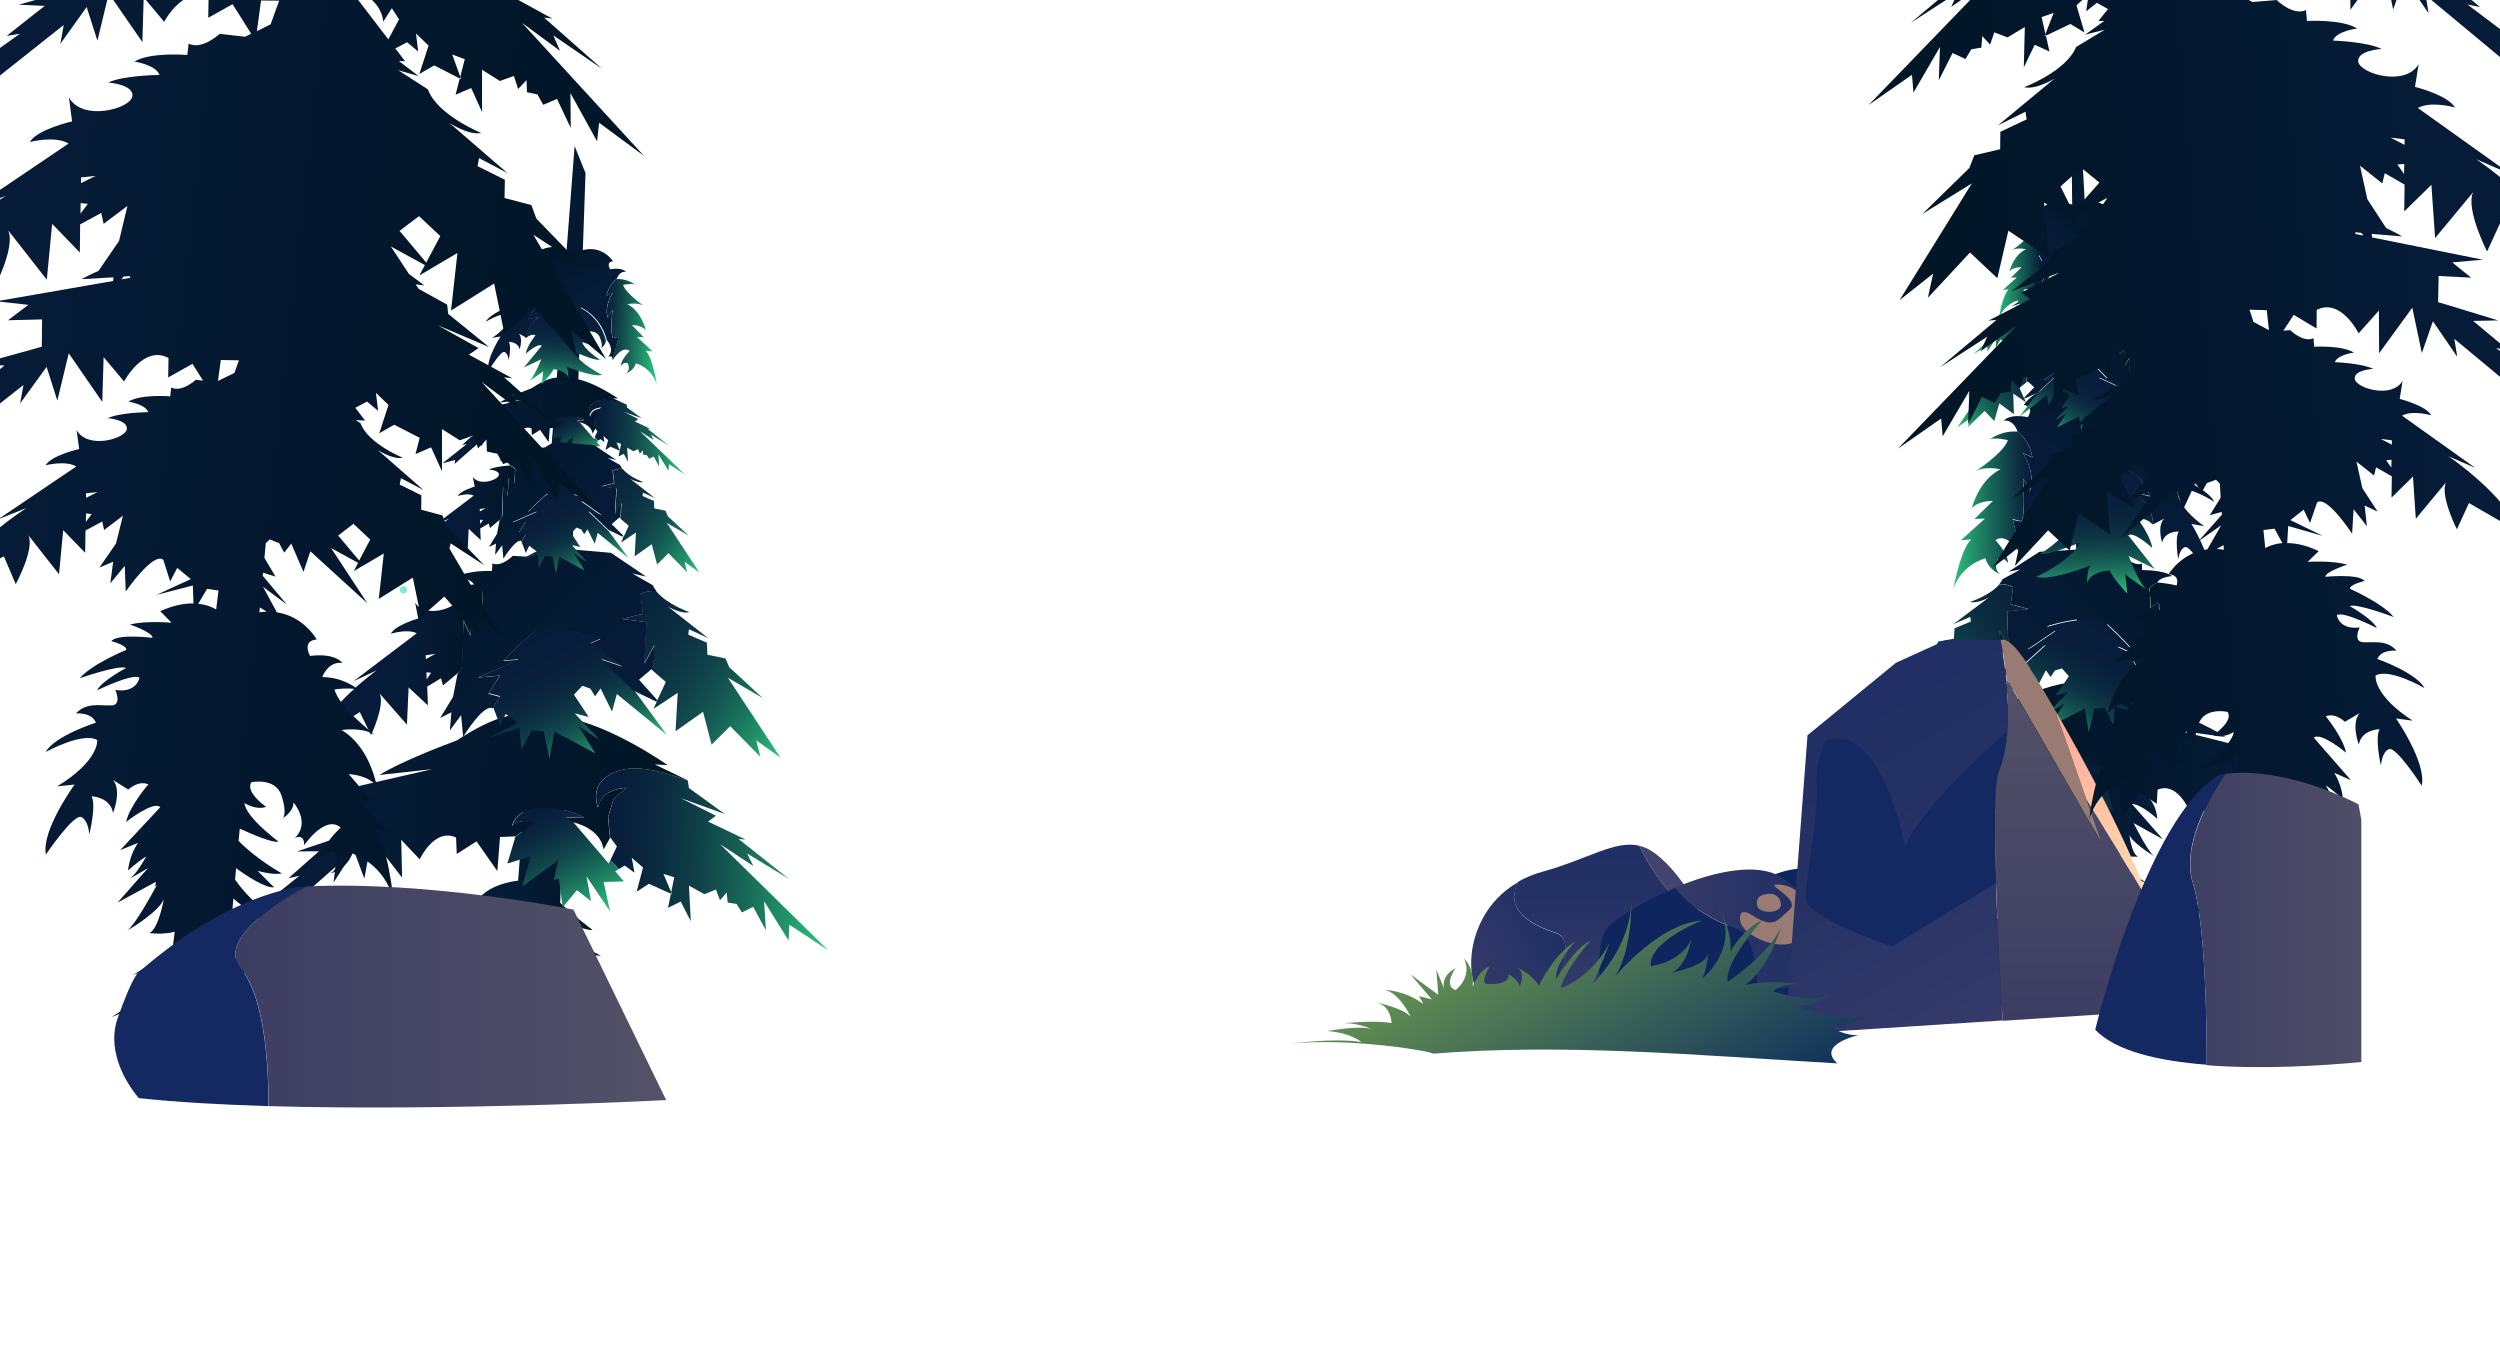 <?xml version="1.0" encoding="utf-8"?>
<!-- Generator: Adobe Illustrator 24.1.2, SVG Export Plug-In . SVG Version: 6.00 Build 0)  -->
<svg version="1.1" id="Layer_1" xmlns="http://www.w3.org/2000/svg" xmlns:xlink="http://www.w3.org/1999/xlink" x="0px" y="0px"
	 viewBox="0 0 1491 811" style="enable-background:new 0 0 1491 811;" xml:space="preserve">
<style type="text/css">
	.st0{fill:url(#SVGID_1_);}
	.st1{fill:url(#SVGID_2_);}
	.st2{fill:none;}
	.st3{fill:url(#SVGID_3_);}
	.st4{fill:url(#SVGID_4_);}
	.st5{fill:url(#SVGID_5_);}
	.st6{fill:url(#SVGID_6_);}
	.st7{fill:url(#SVGID_7_);}
	.st8{fill:url(#SVGID_8_);}
	.st9{fill:url(#SVGID_9_);}
	.st10{fill:url(#SVGID_10_);}
	.st11{fill:url(#SVGID_11_);}
	.st12{fill:url(#SVGID_12_);}
	.st13{fill:url(#SVGID_13_);}
	.st14{fill:url(#SVGID_14_);}
	.st15{fill:url(#SVGID_15_);}
	.st16{fill:url(#SVGID_16_);}
	.st17{fill:url(#SVGID_17_);}
	.st18{fill:url(#SVGID_18_);}
	.st19{fill:url(#SVGID_19_);}
	.st20{fill:url(#SVGID_20_);}
	.st21{fill:url(#SVGID_21_);}
	.st22{fill:url(#SVGID_22_);}
	.st23{fill:#82E9DF;}
	.st24{fill:url(#SVGID_23_);}
	.st25{fill:url(#SVGID_24_);}
	.st26{fill:url(#SVGID_25_);}
	.st27{fill:url(#SVGID_26_);}
	.st28{fill:url(#SVGID_27_);}
	.st29{fill:url(#SVGID_28_);}
	.st30{fill:url(#SVGID_29_);}
	.st31{fill:url(#SVGID_30_);}
	.st32{fill:url(#SVGID_31_);}
	.st33{fill:url(#SVGID_32_);}
	.st34{fill:url(#SVGID_33_);}
	.st35{fill:url(#SVGID_34_);}
	.st36{fill:url(#SVGID_35_);}
	.st37{fill:url(#SVGID_36_);}
	.st38{fill:url(#SVGID_37_);}
	.st39{fill:url(#SVGID_38_);}
	.st40{fill:url(#SVGID_39_);}
	.st41{fill:url(#SVGID_40_);}
	.st42{fill:url(#SVGID_41_);}
	.st43{fill:#43446E;}
	.st44{fill:#0E255E;}
	.st45{fill:url(#SVGID_42_);}
	.st46{fill:url(#SVGID_43_);}
	.st47{fill:url(#SVGID_44_);}
	.st48{fill:#997B73;}
	.st49{fill:url(#SVGID_45_);}
	.st50{fill:#142961;}
	.st51{fill:url(#SVGID_46_);}
	.st52{fill:url(#SVGID_47_);}
	.st53{fill:url(#SVGID_48_);}
	.st54{fill:url(#SVGID_49_);}
	.st55{fill:url(#SVGID_50_);}
	.st56{fill:url(#SVGID_51_);}
	.st57{fill:url(#SVGID_52_);}
	.st58{fill:url(#SVGID_53_);}
	.st59{fill:url(#SVGID_54_);}
	.st60{fill:url(#SVGID_55_);}
	.st61{fill:url(#SVGID_56_);}
	.st62{fill:url(#SVGID_57_);}
</style>
<g>
	<g>
		
			<linearGradient id="SVGID_1_" gradientUnits="userSpaceOnUse" x1="-2930.541" y1="476.05" x2="-2845.375" y2="476.05" gradientTransform="matrix(-0.999 3.438121e-02 -3.438121e-02 -0.999 -1628.418 894.389)">
			<stop  offset="0" style="stop-color:#071C3A"/>
			<stop  offset="0.611" style="stop-color:#03182E"/>
			<stop  offset="1" style="stop-color:#001524"/>
		</linearGradient>
		<path class="st0" d="M1206.2,534.8l34.3-18.3l-0.3-20.4c-5,3.2-14.2,8.3-21.9,8c0,0,13.1-5.9,21.8-15.1l-0.1-4.3
			c-5.4,2.8-13.5,6.7-17.1,6.1c0,0,9.7-6.8,17-13.6l-4.3-377.2l5.9-13.8l20.3,380.2c10.6,1.6,23.7,6.7,24.8,22c0,0-9.3-8.8-15.1-8.9
			l18.4,21l-17.4-9.6c0,0,8.3,16.9,12.2,19.7c-2.6-1.6-13.2-8.3-14.7-12.7c0,0,1.2,11.2,5.1,13c0,0-5.9,0.4-10.9-1.2l0.4,7
			l16.2,10.2l-16-6.2l0.4,7.3l23.3,15.3l-23.1-9.9l1,17.9l-25.7,0.9l-0.4-32L1206.2,534.8z"/>
		
			<linearGradient id="SVGID_2_" gradientUnits="userSpaceOnUse" x1="-2925.519" y1="283.1" x2="-2924.957" y2="283.1" gradientTransform="matrix(-0.999 3.438121e-02 -3.438121e-02 -0.999 -1628.418 894.389)">
			<stop  offset="0" style="stop-color:#071C3A"/>
			<stop  offset="0.611" style="stop-color:#03182E"/>
			<stop  offset="1" style="stop-color:#001524"/>
		</linearGradient>
		<path class="st1" d="M1285,510.7c0.4,0.3,0.5,0.4,0.5,0.4C1285.5,511,1285.3,510.8,1285,510.7z"/>
	</g>
	<polygon class="st2" points="1196.9,397.1 1187,407.2 1182.9,397.8 1189.7,392.3 1190.7,391.5 	"/>
	<polygon class="st2" points="1196.9,397.1 1187.2,407 1187.1,406.3 1187.2,407 1187,407.2 1182.9,397.8 1189.7,392.3 1190.7,391.5 
			"/>
	<g>
		<polygon class="st2" points="1179.5,486.9 1175.4,496.3 1174,488.5 		"/>
		<polygon class="st2" points="1175.4,496.3 1175.4,497.1 1174.9,497.4 		"/>
		
			<linearGradient id="SVGID_3_" gradientUnits="userSpaceOnUse" x1="-2857.181" y1="320.406" x2="-2732.631" y2="320.406" gradientTransform="matrix(-0.999 3.438121e-02 -3.438121e-02 -0.999 -1628.418 894.389)">
			<stop  offset="0" style="stop-color:#071C3A"/>
			<stop  offset="0.141" style="stop-color:#08203C"/>
			<stop  offset="0.295" style="stop-color:#0B2D41"/>
			<stop  offset="0.454" style="stop-color:#104349"/>
			<stop  offset="0.616" style="stop-color:#166255"/>
			<stop  offset="0.782" style="stop-color:#1F8965"/>
			<stop  offset="0.948" style="stop-color:#29B878"/>
			<stop  offset="1" style="stop-color:#2DC87E"/>
		</linearGradient>
		<path class="st3" d="M1150.5,471l-17.4,10.8l3.4-6.5l-22.2,12.8l26.7-20.2l-3.6,0.1l19.6-8.8l-4-3.2l18.4-8.4l-23,7.7l18.8-13
			l0.7-3.8c10.6-3.8,25.6-7.8,35.6-4.4c16.9,5.9,10.3,19.3,10.3,19.3c-1.2-10-14.2-10.6-14.2-10.6l6.5,6.2l2.5,9.1l-1.3,10.7
			l-0.1-0.1l-3.5,4.5l3.2,7.3l-4.4,4.4l-3-1.9l-5.1,3.5l1.5-7.7l-5.9,4.8l3,12.6l-6.2-4.2l-11.5,4.8l-0.2-0.8l4.2-9.4l-5.6,1.6
			l1.3,7.8l-0.4,1l0.6-0.3l1.2,7.2l-6.6-3.4l-5.5,10l1.4-18.4l-8.1,4.3l-5.9-2.6l-2.2,5.5l-3.4-4.1l-0.6,5.2l-4.6,0.5l-2.8,4.3
			l-5.8-3l-6.9,12.1l1.3-15.1l-13.2,20.1l-0.3-8.2l-20.3,12.8L1150.5,471z"/>
		
			<linearGradient id="SVGID_4_" gradientUnits="userSpaceOnUse" x1="-2889.414" y1="341.243" x2="-2856.274" y2="283.843" gradientTransform="matrix(-0.999 3.438121e-02 -3.438121e-02 -0.999 -1628.418 894.389)">
			<stop  offset="0" style="stop-color:#071C3A"/>
			<stop  offset="0.129" style="stop-color:#08213C"/>
			<stop  offset="0.284" style="stop-color:#0B3042"/>
			<stop  offset="0.454" style="stop-color:#11484B"/>
			<stop  offset="0.632" style="stop-color:#186A59"/>
			<stop  offset="0.817" style="stop-color:#22966A"/>
			<stop  offset="1" style="stop-color:#2DC87E"/>
		</linearGradient>
		<path class="st4" d="M1221,458.7c0,0,8.9-4.3,19.7-4.7c15.9-0.2,17.4,10,17.4,10c-3.2-4.2-11.9-2-11.9-2l10.2,7.5l3.8,13.9l-12-4
			l4,15.7l-18.2-14l2,10.2l-2.7-0.5l-2.3,14.6l-7.1-9l-7.5,5.5l2.6-12.8l-12.7,17.9l3.9-15.2l-10.5-0.4l4.6-5.1l-1.9-1.2l4.4-4.4
			l0.8,1.9l18.9-21.1c0,0,0,0-0.1,0l4-2L1221,458.7z"/>
		
			<linearGradient id="SVGID_5_" gradientUnits="userSpaceOnUse" x1="-3036.828" y1="330.875" x2="-2810.541" y2="330.875" gradientTransform="matrix(-0.999 3.438121e-02 -3.438121e-02 -0.999 -1628.418 894.389)">
			<stop  offset="0" style="stop-color:#071C3A"/>
			<stop  offset="0.611" style="stop-color:#03182E"/>
			<stop  offset="1" style="stop-color:#001524"/>
		</linearGradient>
		<path class="st5" d="M1203.7,434.1c-9.9-3.5-24.9,0.5-35.6,4.4v-0.2l17.2-7.8l-6.7,0.3c0,0,34.2-23.2,60.1-24
			c15.4-0.5,23.5-3.6,49,13.9c10.2,4.1,30,12.4,39.5,18.8l-18-2.4l-9.2-1.2l11.2,2.8l52.3,13.2l-14,0.4l8.3,7.4l-14.7-1.5l-0.5,7.5
			l-0.3,4.4l8.7,3.1l18.2,6.6l-11.4-0.4c4.9,4.5,10,9.2,15.4,14.3l-5.7-1.4l29.8,24.9l-16.1-4.4l0.8,5l-33.2-30.6l0.9,8.3
			l-10.2-16.8l-5.8,14.3l-3.4-20.9l-16.2,20l1-19.4l-9.8,9.9c0,0-7.2-16.6-18.5-11.6l-0.5,8.4l-10.1-6.7l-11.2,15.1l-1-17.7
			l-7.9-0.5l0.1,0.2l-10.2-7.5c0,0,8.8-2.2,11.9,2c0,0-1.6-10.1-17.4-10c-10.8,0.4-19.7,4.7-19.7,4.7l9.7,0.7l-4,2
			c-1.1,0.2-14.1,2.8-16.2,13.6l-3.2-5.9l1.3-10.7l-2.5-9.1l-6.5-6.2c0,0,13,0.5,14.2,10.6C1214,453.5,1220.5,440,1203.7,434.1z"/>
	</g>
	<g>
		<polygon class="st2" points="1212.6,195.8 1210.9,199.7 1210.3,196.4 		"/>
		<polygon class="st2" points="1210.9,199.7 1210.9,199.9 1210.7,200 		"/>
		
			<linearGradient id="SVGID_6_" gradientUnits="userSpaceOnUse" x1="-2878.581" y1="604.379" x2="-2827.251" y2="604.379" gradientTransform="matrix(-0.999 3.438121e-02 -3.438121e-02 -0.999 -1628.418 894.389)">
			<stop  offset="0" style="stop-color:#071C3A"/>
			<stop  offset="0.141" style="stop-color:#08203C"/>
			<stop  offset="0.295" style="stop-color:#0B2D41"/>
			<stop  offset="0.454" style="stop-color:#104349"/>
			<stop  offset="0.616" style="stop-color:#166255"/>
			<stop  offset="0.782" style="stop-color:#1F8965"/>
			<stop  offset="0.948" style="stop-color:#29B878"/>
			<stop  offset="1" style="stop-color:#2DC87E"/>
		</linearGradient>
		<path class="st6" d="M1200.6,189.2l-7.2,4.4l1.4-2.7l-9.1,5.3l11-8.3l-1.5,0.1l8.1-3.6l-1.7-1.3l7.5-3.5l-9.5,3.2l7.8-5.3l0.3-1.6
			c4.3-1.6,10.6-3.2,14.6-1.8c6.9,2.4,4.3,8,4.3,8c-0.4-4.1-5.9-4.3-5.9-4.3l2.7,2.6l1.1,3.8l-0.5,4.4v-0.1l-1.4,1.9l1.3,3l-1.9,1.9
			l-1.2-0.8l-2.1,1.5l0.6-3.2l-2.4,2l1.2,5.1l-2.6-1.8l-4.7,2l-0.1-0.4l1.8-3.9l-2.3,0.6l0.5,3.2l-0.2,0.4l0.3-0.1l0.5,3l-2.7-1.4
			l-2.2,4.2l0.5-7.5l-3.4,1.8l-2.4-1.1l-0.9,2.3l-1.4-1.7l-0.3,2.1l-1.9,0.3l-1.2,1.8l-2.4-1.2l-2.8,5l0.5-6.2l-5.4,8.3l-0.1-3.4
			l-8.4,5.2L1200.6,189.2z"/>
		
			<linearGradient id="SVGID_7_" gradientUnits="userSpaceOnUse" x1="-2891.802" y1="613.151" x2="-2878.156" y2="589.515" gradientTransform="matrix(-0.999 3.438121e-02 -3.438121e-02 -0.999 -1628.418 894.389)">
			<stop  offset="0" style="stop-color:#071C3A"/>
			<stop  offset="0.129" style="stop-color:#08213C"/>
			<stop  offset="0.284" style="stop-color:#0B3042"/>
			<stop  offset="0.454" style="stop-color:#11484B"/>
			<stop  offset="0.632" style="stop-color:#186A59"/>
			<stop  offset="0.817" style="stop-color:#22966A"/>
			<stop  offset="1" style="stop-color:#2DC87E"/>
		</linearGradient>
		<path class="st7" d="M1229.7,184.1c0,0,3.6-1.8,8.2-2c6.6-0.1,7.2,4.1,7.2,4.1c-1.3-1.7-4.9-0.8-4.9-0.8l4.2,3.1l1.6,5.8l-5-1.7
			l1.6,6.5l-7.5-5.8l0.8,4.2l-1.1-0.2l-1,6l-2.9-3.7l-3.1,2.2l1.1-5.2l-5.2,7.4l1.6-6.3l-4.3-0.2l1.9-2.1l-0.8-0.4l1.9-1.9l0.4,0.7
			l7.8-8.7l0,0l1.6-0.9L1229.7,184.1z"/>
		
			<linearGradient id="SVGID_8_" gradientUnits="userSpaceOnUse" x1="-2952.582" y1="608.882" x2="-2859.273" y2="608.882" gradientTransform="matrix(-0.999 3.438121e-02 -3.438121e-02 -0.999 -1628.418 894.389)">
			<stop  offset="0" style="stop-color:#071C3A"/>
			<stop  offset="0.611" style="stop-color:#03182E"/>
			<stop  offset="1" style="stop-color:#001524"/>
		</linearGradient>
		<path class="st8" d="M1222.5,174c-4.1-1.4-10.3,0.3-14.6,1.8v-0.1l7.1-3.2l-2.8,0.1c0,0,14.1-9.6,24.8-9.9
			c6.3-0.2,9.7-1.5,20.2,5.8c4.2,1.7,12.3,5.1,16.3,7.7l-7.5-1l-3.8-0.5l4.6,1.2l21.6,5.5l-5.8,0.2l3.5,3l-6-0.6l-0.2,3.1l-0.1,1.9
			l3.5,1.3l7.5,2.8l-4.7-0.2c2,1.9,4.2,3.8,6.4,5.9l-2.3-0.6l12.2,10.3l-6.6-1.9l0.4,2l-13.7-12.6l0.4,3.4l-4.2-6.9l-2.4,5.9
			l-1.3-8.6l-6.7,8.3l0.4-8l-4,4.1c0,0-2.9-6.8-7.6-4.8l-0.2,3.5l-4.2-2.8l-4.6,6.2l-0.4-7.3l-3.2-0.2v0.1l-4.2-3.1
			c0,0,3.6-0.9,4.9,0.8c0,0-0.6-4.2-7.2-4.1c-4.4,0.2-8.2,2-8.2,2l4,0.3l-1.6,0.9c-0.4,0.1-5.8,1.2-6.7,5.6l-1.3-2.5l0.5-4.4
			l-1.1-3.8l-2.7-2.6c0,0,5.4,0.3,5.9,4.3C1226.7,182,1229.5,176.4,1222.5,174z"/>
	</g>
	<g>
		
			<linearGradient id="SVGID_9_" gradientUnits="userSpaceOnUse" x1="-2903.195" y1="421.587" x2="-2864.07" y2="353.821" gradientTransform="matrix(-0.999 3.438121e-02 -3.438121e-02 -0.999 -1628.418 894.389)">
			<stop  offset="0" style="stop-color:#071C3A"/>
			<stop  offset="0.264" style="stop-color:#081E3B"/>
			<stop  offset="0.419" style="stop-color:#09273E"/>
			<stop  offset="0.545" style="stop-color:#0C3544"/>
			<stop  offset="0.656" style="stop-color:#11494C"/>
			<stop  offset="0.757" style="stop-color:#176356"/>
			<stop  offset="0.851" style="stop-color:#1E8363"/>
			<stop  offset="0.937" style="stop-color:#26A871"/>
			<stop  offset="1" style="stop-color:#2DC87E"/>
		</linearGradient>
		<path class="st9" d="M1209,387.8l16.9-11.4l-5.3-2.4c0,0,27.9-9.2,36.3-1.2c8.5,8,13.6,13.7,13.6,13.7l-7.9-0.8l20.9,9.8
			l-11.3-1.2l5.5,9.2l-5.8,1.4c0,0,1.6,2.6,3.5,6.1c-0.1,0-0.1,0.1-0.2,0.1l-3.7,9.1l-2.7-6.1l-6.3,4.4l14.4,8l-15.4-5.3l-1.2,11.1
			l-5-10.1l-6.2,0.4l-3.4,14.2l-2.3-14.2l-21.3,10.8l9-13.9l-10.8,6.8l13-13.3l-7.2,1.7l7.8-11.4l-4.2-4.7l-4.2,1.3l-2.5,3.9
			l-2.8-4.1l-6.2,11.9l-2.3-9.1l-26.4,20.6l17.4-22.5l17.5-15.9L1209,387.8z"/>
		
			<linearGradient id="SVGID_10_" gradientUnits="userSpaceOnUse" x1="-3009.435" y1="404.017" x2="-2927.373" y2="404.017" gradientTransform="matrix(-0.999 3.438121e-02 -3.438121e-02 -0.999 -1628.418 894.389)">
			<stop  offset="0" style="stop-color:#071C3A"/>
			<stop  offset="0.504" style="stop-color:#061B38"/>
			<stop  offset="0.798" style="stop-color:#04192F"/>
			<stop  offset="1" style="stop-color:#001524"/>
		</linearGradient>
		<path class="st10" d="M1292,390.1l2.2,3.5l-0.1-0.5l7.6,6.7l1.1-3.6l6.9,4.4l-0.6,9.7l10.2-9.1l0.4,19.3l14.6-15.9
			c-3.1,5.9,3.9,21.6,3.9,21.6l6.1-11.6l22.5,14.6c-6-17.8-30.8-36.3-30.8-36.3l12,5.9l-32-25.5c5-2.4,13.3,0.5,13.3,0.5
			c-2.1-4.5-13.9-8.2-13.9-8.2l1.8-8.1c-5.3,8-21.2,2.2-21.7-2c-0.4-4.2,8.6-4.2,8.6-4.2c-4.6-2.7-15.8-3.8-17.1-3.9
			c-1.7,0.6-3.4,1.6-4.8,3.2l0.4,11.9l5.1-3.9l0.4,15.2l3.9-8L1292,390.1z M1307.8,393.5l2.5-0.1l-0.3,3.6L1307.8,393.5z
			 M1305.8,383.7l5,0.9l-0.1,2L1305.8,383.7z"/>
		
			<linearGradient id="SVGID_11_" gradientUnits="userSpaceOnUse" x1="-2956.398" y1="485.436" x2="-2764.131" y2="374.431" gradientTransform="matrix(-0.999 3.438121e-02 -3.438121e-02 -0.999 -1628.418 894.389)">
			<stop  offset="0" style="stop-color:#071C3A"/>
			<stop  offset="0.403" style="stop-color:#071E3B"/>
			<stop  offset="0.549" style="stop-color:#09253D"/>
			<stop  offset="0.652" style="stop-color:#0C3042"/>
			<stop  offset="0.736" style="stop-color:#0F4149"/>
			<stop  offset="0.808" style="stop-color:#145751"/>
			<stop  offset="0.871" style="stop-color:#1A735C"/>
			<stop  offset="0.929" style="stop-color:#219369"/>
			<stop  offset="0.98" style="stop-color:#29B777"/>
			<stop  offset="1" style="stop-color:#2DC87E"/>
		</linearGradient>
		<path class="st11" d="M1138.8,424.3l-2.3,8.6l16-15.5l9.4,9.8l4.9-16.9l14,10.4l-0.7-19.9l8.4,5.9l0,0l0,0l3.9,2.7l-1.6-3.7
			l0.3-0.2l-0.4-1.1l-0.3,0.3l-4.1-9.4l6.8-5.5l-0.4-13.5l5.1,9.9l-0.7-21.5l12.8-1.4l-10.7-2.8l1.4-10.3c0,0-3.3-2-8.2-1.7
			c-5.6,6.7-17.5,10.5-17.5,10.5c4.3,1.2,11.2-2.6,11.2-2.6l-21.1,15.8l10.1-4.3l0.3,2.8l-9.7,4l-0.4,6.2l-9.4,1.7l-2,4.5
			l-17.7,15.7l18.4-10.1l-28.1,40.6L1138.8,424.3z M1190.3,404.5l0.5,1.2L1190.3,404.5z"/>
		
			<linearGradient id="SVGID_12_" gradientUnits="userSpaceOnUse" x1="-2852.432" y1="373.828" x2="-2983.17" y2="504.567" gradientTransform="matrix(-0.999 3.438121e-02 -3.438121e-02 -0.999 -1628.418 894.389)">
			<stop  offset="0" style="stop-color:#071C3A"/>
			<stop  offset="0.611" style="stop-color:#03182E"/>
			<stop  offset="1" style="stop-color:#001524"/>
		</linearGradient>
		<path class="st12" d="M1200.3,394.5l-6.2-5.6l-1,0.8l-0.4-13.5l5.1,9.9l-0.7-21.5l12.8-1.4l-10.7-2.8l1.4-10.3c0,0-3.3-2-8.2-1.7
			c0.8-1,1.5-2,2-3l10.6-5.8l-7.2,1.4l18.5-11.9l33.4-2l8.6,5.1l8.7-0.3c0,0,5.7,6.1,10.4,4.2l0.2,3.9c0,0,12.7-0.2,17.9,3.6
			c0,0-7.5,0.5-8.9,3.9c0,0,0.1,0,0.2,0c-1.7,0.6-3.4,1.6-4.8,3.2l0.4,11.9l5.1-3.9l0.4,15.2l3.9-8l0.3,24.2l2.2,3.5l2,11.6l6.4,11
			l-5.8-3l0.5,9.4l-5.7-8.1l-1.2,11.1c0,0-10.4-17.8-15-15.1c-1.9-3.5-3.5-6.1-3.5-6.1l5.8-1.4l-5.5-9.2l11.3,1.2l-20.9-9.8l7.9,0.8
			c0,0-5.1-5.8-13.6-13.7c-8.5-8-36.3,1.2-36.3,1.2l5.3,2.4l-16.9,11.4l11.3-3.4l-17.5,15.9l0.1-0.2l-11.9,5.3l-0.4-1.1
			L1200.3,394.5z"/>
	</g>
	<g>
		
			<linearGradient id="SVGID_13_" gradientUnits="userSpaceOnUse" x1="-2894.629" y1="516.176" x2="-2894.629" y2="440.646" gradientTransform="matrix(-0.999 3.438121e-02 -3.438121e-02 -0.999 -1628.418 894.389)">
			<stop  offset="0" style="stop-color:#071C3A"/>
			<stop  offset="0.264" style="stop-color:#081E3B"/>
			<stop  offset="0.419" style="stop-color:#09273E"/>
			<stop  offset="0.545" style="stop-color:#0C3544"/>
			<stop  offset="0.656" style="stop-color:#11494C"/>
			<stop  offset="0.757" style="stop-color:#176356"/>
			<stop  offset="0.851" style="stop-color:#1E8363"/>
			<stop  offset="0.937" style="stop-color:#26A871"/>
			<stop  offset="1" style="stop-color:#2DC87E"/>
		</linearGradient>
		<path class="st13" d="M1266.8,279.5c10.9,3,15.4,16.3,15.4,16.3l-9.5-2.3c10,7.5,11.4,15.6,11.4,18.9l-0.4,0.3c0,0-4-4.5-8.5-2.9
			c0,0,7.4,9.8,8.4,17c0,0-11.2-10.3-14.3-7.5l15.8,20l-15.5-7.7c0,0,6.2,16.9,10.7,20c0,0-11.7-7.6-12.8-9.4l1.2,11.8
			c0,0-10-10.7-10.3-13.8c0,0-11.3,0.4-13.6,7.3c0,0-0.3-7.6,2-10.3c0,0-23.4,9.4-32.5,6.9c0,0,20.8-9.6,26.4-20.6
			c0,0-20.2,8.3-23.9,6.8c0,0,15.1-9.3,16.1-15.6c0,0-5.1,2.9-9.5,0.9c0,0,9.6-5.6,7.2-10.2c0,0-10.4-2.9-13.6,4.9
			c-3.2,7.8-1.3,9.7-1.3,9.7s-4.3-2.8-4.2-7.1c0,0-0.1,0.1-0.2,0.2C1220.8,279.7,1256.2,276.5,1266.8,279.5z"/>
		
			<linearGradient id="SVGID_14_" gradientUnits="userSpaceOnUse" x1="-2876.609" y1="451.493" x2="-2935.573" y2="553.622" gradientTransform="matrix(-0.999 3.438121e-02 -3.438121e-02 -0.999 -1628.418 894.389)">
			<stop  offset="0" style="stop-color:#071C3A"/>
			<stop  offset="0.504" style="stop-color:#061B38"/>
			<stop  offset="0.798" style="stop-color:#04192F"/>
			<stop  offset="1" style="stop-color:#001524"/>
		</linearGradient>
		<path class="st14" d="M1205.4,311c2.9-3.1,1.2-25.4,1.2-25.4l4.1,7.1c3.6-11.4-4.2-22.4-4.2-22.4l5.7,2.6
			c-1.6-8.1-5.3-12.8-8.9-15.4c-0.2-0.5-2.1-7.1-8.2-6.7c0,0,3.2-4.2,14.3-2c0,0,4.3-6.3-2.4-7.3c0,0,9.1-14,26.4-9.7
			c17.2,4.3,16.5,1.1,16.5,1.1s9-7.5,25.7,1.5l-5.2,4.6c0,0,11.3-0.2,17.9,2.2c0,0-9.9,2.6-10.3,5c0,0,15.4-0.7,17.7,2.8
			c0,0-7,1.2-6.7,3.3c0,0,14.6,7.4,19.2,13.8c0,0-16.5-7.3-19.7-5.9c0,0,10.3,6.5,11.8,10.6c0,0-15-8.7-17.9-6.8c0,0,0.6,6.8,10,6.1
			c0,0-3.4,6.1,1.1,6.8c4.4,0.6,11-0.8,15.3,4.7c0,0-6.7-1.2-9,3.3c0,0,17.3,7,20.8,14.4c0,0-15.4-10.1-21.9-6.9
			c0,0-1.7,8.7,15.8,21.4l-7.5-1.3c0,0,13,21,10.1,31.2c0,0-10.7-18.7-14-17.4c-3.4,1.3-4,7.4-4,7.4s-2.2-12.8,0.3-16.7
			c0,0-8.3-0.4-9.9,6.6c0,0-3.2-9.9,1.2-14.3l-6.5,3.4c-0.1-3.4-1.4-11.4-11.4-18.9l9.5,2.3c0,0-4.4-13.3-15.4-16.3
			c-10.6-2.9-46,0.3-55.6,33.6c-1.2,1.3-7.4,8.6-1.5,15.1c0,0-3.8-2.3-4.3,2.6l-5-21L1205.4,311z"/>
		
			<linearGradient id="SVGID_15_" gradientUnits="userSpaceOnUse" x1="-2860.227" y1="492.894" x2="-2810.43" y2="492.894" gradientTransform="matrix(-0.999 3.438121e-02 -3.438121e-02 -0.999 -1628.418 894.389)">
			<stop  offset="0" style="stop-color:#071C3A"/>
			<stop  offset="0.145" style="stop-color:#0B2E41"/>
			<stop  offset="0.436" style="stop-color:#155E54"/>
			<stop  offset="0.844" style="stop-color:#26A972"/>
			<stop  offset="1" style="stop-color:#2DC87E"/>
		</linearGradient>
		<path class="st15" d="M1175.6,321.7l-6.1,0.5l14.3-12.9l-6.2,0.2l10.9-10.7c0,0-8.4-0.4-12.5,4.3c0,0,4.1-16.9,17.1-23.2
			c0,0-9.4-2.2-15,1.2c0,0,16.8-10.8,19.4-18.6c0,0-8.5-2-11-0.3c0,0,6.6-5.5,16.7-4.8c0,0,0,0,0-0.1c3.5,2.7,7.3,7.4,8.9,15.4
			l-5.7-2.6c0,0,7.8,11,4.2,22.4l-4.1-7.1c0,0,1.8,22.3-1.2,25.4l-4.9-1.2l5,21c0,0.1,0,0.2,0,0.4c0,0-8.2-14.2-15.3-8.8
			c0,0,7.4,7.7,7.5,13.6c0,0-3.3-4.7-6.4-2c0,0-2.5,5.9,1.8,8.6c0,0-6.7-2-8.9-9.4c0,0-14,3.2-19.3,18.5
			C1165.1,351.4,1169.1,327.6,1175.6,321.7z"/>
	</g>
	<g>
		
			<linearGradient id="SVGID_16_" gradientUnits="userSpaceOnUse" x1="-2890.993" y1="647.251" x2="-2890.993" y2="603.993" gradientTransform="matrix(-0.999 3.438121e-02 -3.438121e-02 -0.999 -1628.418 894.389)">
			<stop  offset="0" style="stop-color:#071C3A"/>
			<stop  offset="0.264" style="stop-color:#081E3B"/>
			<stop  offset="0.419" style="stop-color:#09273E"/>
			<stop  offset="0.545" style="stop-color:#0C3544"/>
			<stop  offset="0.656" style="stop-color:#11494C"/>
			<stop  offset="0.757" style="stop-color:#176356"/>
			<stop  offset="0.851" style="stop-color:#1E8363"/>
			<stop  offset="0.937" style="stop-color:#26A871"/>
			<stop  offset="1" style="stop-color:#2DC87E"/>
		</linearGradient>
		<path class="st16" d="M1250.3,148.4c6.3,1.8,8.9,9.4,8.9,9.4l-5.5-1.3c5.8,4.3,6.5,9,6.6,10.8l-0.3,0.2c0,0-2.3-2.6-4.9-1.7
			c0,0,4.3,5.6,4.8,9.8c0,0-6.4-5.9-8.3-4.3l9.1,11.4l-8.9-4.4c0,0,3.5,9.7,6.1,11.4c0,0-6.7-4.3-7.4-5.4l0.7,6.7
			c0,0-5.8-6.1-5.9-7.9c0,0-6.5,0.2-7.8,4.2c0,0-0.2-4.3,1.2-5.9c0,0-13.4,5.4-18.6,4c0,0,11.9-5.5,15.2-11.8c0,0-11.6,4.8-13.7,3.9
			c0,0,8.6-5.3,9.2-9c0,0-2.8,1.7-5.4,0.5c0,0,5.5-3.2,4.1-5.9c0,0-5.9-1.7-7.8,2.8s-0.8,5.6-0.8,5.6s-2.5-1.7-2.4-4.1
			c0,0,0,0-0.1,0.1C1223.9,148.6,1244.2,146.7,1250.3,148.4z"/>
		
			<linearGradient id="SVGID_17_" gradientUnits="userSpaceOnUse" x1="-2880.804" y1="610.15" x2="-2914.632" y2="668.742" gradientTransform="matrix(-0.999 3.438121e-02 -3.438121e-02 -0.999 -1628.418 894.389)">
			<stop  offset="0" style="stop-color:#071C3A"/>
			<stop  offset="0.504" style="stop-color:#061B38"/>
			<stop  offset="0.798" style="stop-color:#04192F"/>
			<stop  offset="1" style="stop-color:#001524"/>
		</linearGradient>
		<path class="st17" d="M1215,166.5c1.7-1.8,0.6-14.6,0.6-14.6l2.3,4.1c2-6.6-2.4-12.9-2.4-12.9l3.3,1.5c-0.9-4.6-3-7.3-5.1-8.9
			c-0.1-0.4-1.2-4.1-4.7-3.9c0,0,1.8-2.4,8.2-1.2c0,0,2.5-3.6-1.3-4.2c0,0,5.2-8.1,15.1-5.5c9.9,2.5,9.5,0.6,9.5,0.6
			s5.1-4.3,14.8,0.9l-3,2.7c0,0,6.5-0.1,10.3,1.2c0,0-5.7,1.4-5.9,2.8c0,0,8.9-0.4,10.2,1.6c0,0-4,0.7-3.8,1.9c0,0,8.3,4.2,11,7.9
			c0,0-9.5-4.2-11.3-3.4c0,0,5.9,3.7,6.7,6.1c0,0-8.6-5-10.3-3.9c0,0,0.4,3.9,5.8,3.5c0,0-2,3.5,0.6,3.9c2.6,0.4,6.3-0.4,8.7,2.7
			c0,0-3.8-0.7-5.1,1.9c0,0,9.9,4,11.9,8.3c0,0-8.9-5.8-12.6-3.9c0,0-1,5,9.1,12.2l-4.3-0.8c0,0,7.5,12.1,5.8,17.9
			c0,0-6.1-10.7-8.1-9.9c-2,0.8-2.3,4.3-2.3,4.3s-1.3-7.4,0.1-9.6c0,0-4.7-0.2-5.6,3.7c0,0-1.8-5.7,0.6-8.2l-3.7,2
			c-0.1-2-0.8-6.6-6.6-10.8l5.5,1.3c0,0-2.6-7.6-8.9-9.4c-6-1.7-26.4,0.2-31.9,19.3c-0.7,0.8-4.2,4.9-0.9,8.6c0,0-2.2-1.3-2.4,1.4
			l-2.8-12.1L1215,166.5z"/>
		
			<linearGradient id="SVGID_18_" gradientUnits="userSpaceOnUse" x1="-2871.401" y1="633.943" x2="-2842.871" y2="633.943" gradientTransform="matrix(-0.999 3.438121e-02 -3.438121e-02 -0.999 -1628.418 894.389)">
			<stop  offset="0" style="stop-color:#071C3A"/>
			<stop  offset="0.145" style="stop-color:#0B2E41"/>
			<stop  offset="0.436" style="stop-color:#155E54"/>
			<stop  offset="0.844" style="stop-color:#26A972"/>
			<stop  offset="1" style="stop-color:#2DC87E"/>
		</linearGradient>
		<path class="st18" d="M1198,172.6l-3.5,0.3l8.3-7.4l-3.5,0.1l6.3-6.2c0,0-4.9-0.3-7.2,2.5c0,0,2.3-9.7,9.9-13.3
			c0,0-5.4-1.2-8.6,0.7c0,0,9.7-6.2,11.1-10.6c0,0-4.9-1.2-6.3-0.1c0,0,3.8-3.2,9.6-2.8l0,0c2,1.5,4.2,4.2,5.1,8.9l-3.3-1.5
			c0,0,4.4,6.3,2.4,12.9l-2.3-4.1c0,0,1,12.8-0.6,14.6l-2.8-0.7l2.8,12.1c0,0.1,0,0.1,0,0.2c0,0-4.7-8.2-8.7-5.1
			c0,0,4.2,4.4,4.3,7.8c0,0-1.9-2.7-3.6-1.2c0,0-1.4,3.4,1.1,4.9c0,0-3.8-1.1-5.1-5.4c0,0-8.1,1.9-11,10.6
			C1191.9,189.6,1194.3,176,1198,172.6z"/>
	</g>
	<g>
		
			<linearGradient id="SVGID_19_" gradientUnits="userSpaceOnUse" x1="-2899.144" y1="577.298" x2="-2874.93" y2="535.36" gradientTransform="matrix(-0.999 3.438121e-02 -3.438121e-02 -0.999 -1628.418 894.389)">
			<stop  offset="0" style="stop-color:#071C3A"/>
			<stop  offset="0.264" style="stop-color:#081E3B"/>
			<stop  offset="0.419" style="stop-color:#09273E"/>
			<stop  offset="0.545" style="stop-color:#0C3544"/>
			<stop  offset="0.656" style="stop-color:#11494C"/>
			<stop  offset="0.757" style="stop-color:#176356"/>
			<stop  offset="0.851" style="stop-color:#1E8363"/>
			<stop  offset="0.937" style="stop-color:#26A871"/>
			<stop  offset="1" style="stop-color:#2DC87E"/>
		</linearGradient>
		<path class="st19" d="M1218.5,226.8l10.5-7.1l-3.3-1.5c0,0,17.2-5.7,22.5-0.8c5.2,4.9,8.3,8.4,8.3,8.4l-4.9-0.5l12.9,6l-7-0.7
			l3.5,5.7l-3.5,0.9c0,0,1,1.6,2.1,3.8c0,0-0.1,0-0.1,0.1l-2.3,5.7l-1.6-3.8l-3.9,2.8l8.9,4.9l-9.6-3.3l-0.8,6.8l-3.1-6.2l-3.8,0.3
			l-2,8.8l-1.4-8.8l-13.2,6.7l5.6-8.6l-6.7,4.2l8.1-8.3l-4.4,1.1l4.9-7l-2.6-2.9l-2.6,0.8l-1.5,2.4l-1.7-2.6l-3.8,7.4l-1.4-5.7
			l-16.3,12.8l10.7-13.9l10.8-9.9L1218.5,226.8z"/>
		
			<linearGradient id="SVGID_20_" gradientUnits="userSpaceOnUse" x1="-2964.925" y1="566.345" x2="-2914.139" y2="566.345" gradientTransform="matrix(-0.999 3.438121e-02 -3.438121e-02 -0.999 -1628.418 894.389)">
			<stop  offset="0" style="stop-color:#071C3A"/>
			<stop  offset="0.504" style="stop-color:#061B38"/>
			<stop  offset="0.798" style="stop-color:#04192F"/>
			<stop  offset="1" style="stop-color:#001524"/>
		</linearGradient>
		<path class="st20" d="M1269.9,228.2l1.3,2.2l-0.1-0.4l4.7,4.2l0.7-2.2l4.3,2.8l-0.4,5.9l6.3-5.6l0.3,11.9l9-9.8
			c-2,3.6,2.4,13.3,2.4,13.3l3.7-7.2l13.9,9.1c-3.7-11.1-19.1-22.5-19.1-22.5l7.4,3.6l-19.9-15.7c3.1-1.5,8.3,0.4,8.3,0.4
			c-1.3-2.8-8.6-5.1-8.6-5.1l1.1-5c-3.3,5-13.1,1.4-13.4-1.2c-0.3-2.6,5.3-2.6,5.3-2.6c-2.8-1.7-9.8-2.3-10.6-2.4
			c-1.1,0.4-2,1-2.9,2l0.3,7.4l3.1-2.4l0.3,9.4l2.5-5L1269.9,228.2z M1279.6,230.4l1.5-0.1l-0.2,2.2L1279.6,230.4z M1278.5,224.3
			l3.1,0.5l-0.1,1.2L1278.5,224.3z"/>
		
			<linearGradient id="SVGID_21_" gradientUnits="userSpaceOnUse" x1="-2932.056" y1="616.872" x2="-2813.068" y2="548.174" gradientTransform="matrix(-0.999 3.438121e-02 -3.438121e-02 -0.999 -1628.418 894.389)">
			<stop  offset="0" style="stop-color:#071C3A"/>
			<stop  offset="0.403" style="stop-color:#071E3B"/>
			<stop  offset="0.549" style="stop-color:#09253D"/>
			<stop  offset="0.652" style="stop-color:#0C3042"/>
			<stop  offset="0.736" style="stop-color:#0F4149"/>
			<stop  offset="0.808" style="stop-color:#145751"/>
			<stop  offset="0.871" style="stop-color:#1A735C"/>
			<stop  offset="0.929" style="stop-color:#219369"/>
			<stop  offset="0.98" style="stop-color:#29B777"/>
			<stop  offset="1" style="stop-color:#2DC87E"/>
		</linearGradient>
		<path class="st21" d="M1175.1,249.4l-1.4,5.3l9.9-9.6l5.8,6l3-10.5l8.7,6.4l-0.4-12.3l5.2,3.6l0,0l0,0l2.4,1.7l-1-2.3l0.2-0.1
			l-0.3-0.6l-0.2,0.2l-2.6-5.9l4.3-3.4l-0.3-8.3l3.2,6.1l-0.4-13.3l7.9-0.9l-6.7-1.8l0.9-6.4c0,0-2-1.2-5.1-1.1
			c-3.5,4.2-10.8,6.5-10.8,6.5c2.7,0.8,6.9-1.6,6.9-1.6l-13.1,9.8l6.2-2.7l0.2,1.8l-6,2.5l-0.3,3.9l-5.8,1.1l-1.2,2.8l-11,9.7
			l11.4-6.2l-17.4,25.1L1175.1,249.4z M1206.9,237.2l0.4,0.8L1206.9,237.2z"/>
		
			<linearGradient id="SVGID_22_" gradientUnits="userSpaceOnUse" x1="-2867.795" y1="547.669" x2="-2948.705" y2="628.579" gradientTransform="matrix(-0.999 3.438121e-02 -3.438121e-02 -0.999 -1628.418 894.389)">
			<stop  offset="0" style="stop-color:#071C3A"/>
			<stop  offset="0.611" style="stop-color:#03182E"/>
			<stop  offset="1" style="stop-color:#001524"/>
		</linearGradient>
		<path class="st22" d="M1213.2,231l-3.8-3.5l-0.6,0.4l-0.3-8.3l3.2,6.1l-0.4-13.3l7.9-0.9l-6.7-1.8l0.9-6.4c0,0-2-1.2-5.1-1.1
			c0.5-0.6,0.9-1.2,1.2-1.9l6.6-3.5l-4.4,0.9l11.4-7.4l20.7-1.2l5.3,3.2l5.4-0.2c0,0,3.5,3.8,6.4,2.6l0.1,2.4c0,0,7.8-0.1,11.1,2.2
			c0,0-4.6,0.4-5.5,2.4c0,0,0,0,0.1,0c-1.1,0.4-2,1-2.9,2l0.3,7.4l3.1-2.4l0.3,9.4l2.5-5l0.2,15l1.3,2.2l1.2,7.2l4,6.8l-3.5-1.9
			l0.4,5.9l-3.5-5l-0.8,6.8c0,0-6.4-11-9.3-9.3c-1.2-2.2-2.1-3.8-2.1-3.8l3.5-0.9l-3.5-5.7l7,0.7l-12.9-6l4.9,0.5
			c0,0-3.1-3.5-8.3-8.4s-22.5,0.8-22.5,0.8l3.3,1.5l-10.5,7.1l6.9-2.1l-10.8,9.9l0.1-0.1l-7.4,3.3l-0.3-0.6L1213.2,231z"/>
	</g>
</g>
<circle class="st23" cx="240.6" cy="351.8" r="2.2"/>
<g>
	<g>
		
			<linearGradient id="SVGID_23_" gradientUnits="userSpaceOnUse" x1="156.847" y1="620.152" x2="255.136" y2="620.152" gradientTransform="matrix(0.998 5.772121e-02 5.772121e-02 -0.998 95.391 963.247)">
			<stop  offset="0" style="stop-color:#071C3A"/>
			<stop  offset="0.611" style="stop-color:#03182E"/>
			<stop  offset="1" style="stop-color:#001524"/>
		</linearGradient>
		<path class="st24" d="M371.6,605.7l-39.1-22l0.8-23.6c5.7,3.8,16.2,9.9,25.1,9.9c0,0-15-7.1-24.8-18l0.2-4.9
			c6.1,3.5,15.4,8.1,19.6,7.5c0,0-11-8.1-19.3-16.2l15.1-435.2l-6.5-16.1l-33.7,438.1c-12.3,1.6-27.6,7.1-29.2,24.7
			c0,0,11-9.9,17.7-9.9l-21.8,23.8l20.3-10.6c0,0-9.9,19.2-14.6,22.5c3-1.8,15.4-9.1,17.4-14.3c0,0-1.7,12.9-6.2,14.9
			c0,0,6.7,0.5,12.6-1.1l-0.6,8.1l-19,11.4l18.6-6.7l-0.6,8.4l-27.4,16.9l26.9-10.7l-1.6,20.6l29.6,1.7l1.2-36.9L371.6,605.7z"/>
		
			<linearGradient id="SVGID_24_" gradientUnits="userSpaceOnUse" x1="162.642" y1="397.397" x2="163.292" y2="397.397" gradientTransform="matrix(0.998 5.772121e-02 5.772121e-02 -0.998 95.391 963.247)">
			<stop  offset="0" style="stop-color:#071C3A"/>
			<stop  offset="0.611" style="stop-color:#03182E"/>
			<stop  offset="1" style="stop-color:#001524"/>
		</linearGradient>
		<path class="st25" d="M281.4,575.8c-0.4,0.3-0.7,0.4-0.7,0.4C280.9,576.1,281.1,575.9,281.4,575.8z"/>
	</g>
	<g>
		<polygon class="st2" points="395.5,521.2 400.1,532.1 401.9,523.1 		"/>
		<polygon class="st2" points="400.1,532.1 399.9,533 400.7,533.2 		"/>
		
			<linearGradient id="SVGID_25_" gradientUnits="userSpaceOnUse" x1="231.416" y1="469.9" x2="375.151" y2="469.9" gradientTransform="matrix(0.998 5.772121e-02 5.772121e-02 -0.998 95.391 963.247)">
			<stop  offset="0" style="stop-color:#071C3A"/>
			<stop  offset="0.141" style="stop-color:#08203C"/>
			<stop  offset="0.295" style="stop-color:#0B2D41"/>
			<stop  offset="0.454" style="stop-color:#104349"/>
			<stop  offset="0.616" style="stop-color:#166255"/>
			<stop  offset="0.782" style="stop-color:#1F8965"/>
			<stop  offset="0.948" style="stop-color:#29B878"/>
			<stop  offset="1" style="stop-color:#2DC87E"/>
		</linearGradient>
		<path class="st26" d="M429.5,503.5l19.8,13l-3.7-7.5l25.2,15.4l-30.3-24l4.2,0.3l-22.4-10.7l4.7-3.5L406,476l26.3,9.5L410.9,470
			l-0.7-4.4c-12.2-4.7-29.4-9.8-41-6c-19.6,6.3-12.4,22-12.4,22c1.6-11.5,16.7-11.8,16.7-11.8l-7.6,7l-3.2,10.5l1.2,12.4l0.1-0.2
			l3.9,5.3l-3.9,8.3l5.1,5.2l3.5-2.1l5.8,4.3l-1.6-8.9l6.7,5.8l-3.8,14.4l7.3-4.7l13.1,5.9l0.2-0.9l-4.6-10.9l6.4,2l-1.8,9l0.5,1.2
			l-0.7-0.3l-1.7,8.3l7.6-3.7l6,11.7l-1.1-21.2l9.2,5.1l6.9-2.8l2.4,6.4l4-4.6l0.6,6l5.3,0.8l3.2,5.1l6.7-3.4l7.6,14.1l-1.1-17.5
			l14.6,23.5l0.5-9.4l23.2,15.3L429.5,503.5z"/>
		
			<linearGradient id="SVGID_26_" gradientUnits="userSpaceOnUse" x1="194.468" y1="494.076" x2="232.685" y2="427.883" gradientTransform="matrix(0.998 5.772121e-02 5.772121e-02 -0.998 95.391 963.247)">
			<stop  offset="0" style="stop-color:#071C3A"/>
			<stop  offset="0.129" style="stop-color:#08213C"/>
			<stop  offset="0.284" style="stop-color:#0B3042"/>
			<stop  offset="0.454" style="stop-color:#11484B"/>
			<stop  offset="0.632" style="stop-color:#186A59"/>
			<stop  offset="0.817" style="stop-color:#22966A"/>
			<stop  offset="1" style="stop-color:#2DC87E"/>
		</linearGradient>
		<path class="st27" d="M348.6,487.4c0,0-10.1-5.2-22.6-5.9c-18.3-0.6-20.4,11.1-20.4,11.1c3.7-4.7,13.8-2,13.8-2l-12,8.4l-4.8,16
			l13.9-4.3l-5,18l21.4-15.7l-2.6,11.7l3-0.5l2.3,16.9l8.5-10.2l8.4,6.6l-2.7-14.8l14.1,21L360,526l12.1-0.3l-5.2-6.1l2.2-1.3
			L364,513l-1,2l-21.2-24.8c0,0,0,0,0.1,0l-4.5-2.5L348.6,487.4z"/>
		
			<linearGradient id="SVGID_27_" gradientUnits="userSpaceOnUse" x1="24.273" y1="481.987" x2="285.521" y2="481.987" gradientTransform="matrix(0.998 5.772121e-02 5.772121e-02 -0.998 95.391 963.247)">
			<stop  offset="0" style="stop-color:#071C3A"/>
			<stop  offset="0.611" style="stop-color:#03182E"/>
			<stop  offset="1" style="stop-color:#001524"/>
		</linearGradient>
		<path class="st28" d="M369.2,459.6c11.6-3.7,28.8,1.3,41,6v-0.2l-19.7-9.5l7.6,0.4c0,0-38.8-27.7-68.7-29.4
			c-17.7-1.1-27-4.8-57,14.7c-11.9,4.4-35,13.6-46.1,20.6l20.9-2.3l10.7-1.2l-13,3l-60.7,13.9l16.2,1l-9.8,8.3l17-1.3l0.4,8.6
			l0.3,5.1l-10.1,3.4l-21.1,7.1l13.1-0.1c-5.8,5.1-11.8,10.4-18.2,16.1l6.6-1.5l-35.1,28l18.6-4.7l-1.1,5.8l39.1-34.4l-1.2,9.4
			l12.2-19l6.2,16.6l4.4-24l18.1,23.4l-0.5-22.5l11,11.6c0,0,8.8-19,21.7-13l0.4,9.8l11.8-7.5l12.4,17.7l1.6-20.3l9.1-0.4l-0.1,0.2
			l12-8.4c0,0-10-2.8-13.8,2c0,0,2-11.6,20.4-11.1c12.5,0.7,22.6,5.9,22.6,5.9l-11.2,0.5l4.5,2.5c1.2,0.3,16.2,3.5,18.3,16.2
			l3.8-6.8l-1.2-12.4l3.2-10.5l7.6-7c0,0-15.1,0.3-16.7,11.8C356.7,481.6,349.5,465.9,369.2,459.6z"/>
	</g>
	<g>
		<polygon class="st2" points="367.6,264.4 369.5,268.9 370.2,265.2 		"/>
		<polygon class="st2" points="369.5,268.9 369.4,269.2 369.7,269.3 		"/>
		
			<linearGradient id="SVGID_28_" gradientUnits="userSpaceOnUse" x1="213.796" y1="718.118" x2="273.036" y2="718.118" gradientTransform="matrix(0.998 5.772121e-02 5.772121e-02 -0.998 95.391 963.247)">
			<stop  offset="0" style="stop-color:#071C3A"/>
			<stop  offset="0.141" style="stop-color:#08203C"/>
			<stop  offset="0.295" style="stop-color:#0B2D41"/>
			<stop  offset="0.454" style="stop-color:#104349"/>
			<stop  offset="0.616" style="stop-color:#166255"/>
			<stop  offset="0.782" style="stop-color:#1F8965"/>
			<stop  offset="0.948" style="stop-color:#29B878"/>
			<stop  offset="1" style="stop-color:#2DC87E"/>
		</linearGradient>
		<path class="st29" d="M381.6,257.1l8.2,5.3l-1.5-3.1l10.4,6.3l-12.5-9.9l1.7,0.1l-9.2-4.4l2-1.5l-8.7-4.3l10.8,3.9l-8.8-6.4
			l-0.3-1.8c-5.1-2-12.1-4-16.9-2.5c-8.1,2.6-5.1,9.1-5.1,9.1c0.6-4.7,6.9-4.9,6.9-4.9l-3.1,2.8l-1.3,4.3l0.5,5.1v-0.1l1.6,2.2
			l-1.6,3.4l2,2.1l1.4-0.9l2.4,1.8l-0.6-3.6l2.8,2.4l-1.6,5.9l3-2l5.4,2.4l0.1-0.4l-1.9-4.5l2.7,0.8l-0.7,3.7l0.2,0.4l-0.3-0.1
			l-0.7,3.5l3.2-1.5l2.5,4.8L374,267l3.8,2.1l2.8-1.2l1,2.7l1.7-2l0.3,2.5l2.2,0.4l1.3,2.1l2.8-1.3l3.2,5.9l-0.4-7.2l6,9.7l0.3-3.9
			l9.6,6.3L381.6,257.1z"/>
		
			<linearGradient id="SVGID_29_" gradientUnits="userSpaceOnUse" x1="198.58" y1="728.005" x2="214.335" y2="700.718" gradientTransform="matrix(0.998 5.772121e-02 5.772121e-02 -0.998 95.391 963.247)">
			<stop  offset="0" style="stop-color:#071C3A"/>
			<stop  offset="0.129" style="stop-color:#08213C"/>
			<stop  offset="0.284" style="stop-color:#0B3042"/>
			<stop  offset="0.454" style="stop-color:#11484B"/>
			<stop  offset="0.632" style="stop-color:#186A59"/>
			<stop  offset="0.817" style="stop-color:#22966A"/>
			<stop  offset="1" style="stop-color:#2DC87E"/>
		</linearGradient>
		<path class="st30" d="M348.2,250.4c0,0-4.2-2.1-9.3-2.5c-7.5-0.3-8.4,4.5-8.4,4.5c1.5-2,5.7-0.8,5.7-0.8l-5,3.5l-2,6.6l5.8-1.8
			l-2,7.5l8.8-6.5l-1.1,4.8l1.2-0.2l1,6.9l3.5-4.2l3.5,2.7l-1.1-6.1l5.9,8.7l-1.7-7.3l5-0.1l-2.1-2.5l0.9-0.5l-2-2.1l-0.4,0.9
			l-8.8-10.2l0,0l-1.9-1.1L348.2,250.4z"/>
		
			<linearGradient id="SVGID_30_" gradientUnits="userSpaceOnUse" x1="128.501" y1="723.116" x2="236.08" y2="723.116" gradientTransform="matrix(0.998 5.772121e-02 5.772121e-02 -0.998 95.391 963.247)">
			<stop  offset="0" style="stop-color:#071C3A"/>
			<stop  offset="0.611" style="stop-color:#03182E"/>
			<stop  offset="1" style="stop-color:#001524"/>
		</linearGradient>
		<path class="st31" d="M356.7,239c4.8-1.5,11.9,0.5,16.9,2.5v-0.1l-8.1-3.9l3.1,0.2c0,0-16-11.4-28.3-12.2
			c-7.3-0.4-11.1-2-23.4,6.1c-4.9,1.9-14.4,5.6-19,8.5l8.6-1l4.4-0.5l-5.3,1.2l-25,5.8l6.7,0.4l-4,3.4l7-0.5l0.2,3.5l0.1,2.1
			l-4.2,1.4l-8.7,2.9l5.4-0.1c-2.4,2-4.9,4.3-7.5,6.7l2.8-0.6l-14.5,11.5l7.6-2l-0.4,2.4l16.2-14.2l-0.5,3.9l5.1-7.8l2.6,6.8
			l1.8-9.9l7.5,9.7l-0.3-9.2l4.5,4.8c0,0,3.6-7.8,9-5.3l0.2,4l4.9-3.1l5.1,7.3l0.7-8.3l3.7-0.2v0.1l5-3.5c0,0-4.2-1.2-5.7,0.8
			c0,0,0.9-4.8,8.4-4.5c5.1,0.3,9.3,2.5,9.3,2.5l-4.6,0.2l1.9,1.1c0.5,0.1,6.7,1.4,7.5,6.7l1.6-2.8l-0.5-5.1l1.3-4.3l3.1-2.8
			c0,0-6.2,0.1-6.9,4.9C351.7,248.1,348.7,241.6,356.7,239z"/>
	</g>
	<g>
		
			<linearGradient id="SVGID_31_" gradientUnits="userSpaceOnUse" x1="185.125" y1="595.872" x2="230.293" y2="517.639" gradientTransform="matrix(0.998 5.772121e-02 5.772121e-02 -0.998 95.391 963.247)">
			<stop  offset="0" style="stop-color:#071C3A"/>
			<stop  offset="0.264" style="stop-color:#081E3B"/>
			<stop  offset="0.419" style="stop-color:#09273E"/>
			<stop  offset="0.545" style="stop-color:#0C3544"/>
			<stop  offset="0.656" style="stop-color:#11494C"/>
			<stop  offset="0.757" style="stop-color:#176356"/>
			<stop  offset="0.851" style="stop-color:#1E8363"/>
			<stop  offset="0.937" style="stop-color:#26A871"/>
			<stop  offset="1" style="stop-color:#2DC87E"/>
		</linearGradient>
		<path class="st32" d="M371.3,397.3L352,383.6l6.2-2.7c0,0-31.9-11.4-41.9-2.4s-16,15.4-16,15.4l9.1-0.7L285.2,404l13-1.1
			l-6.7,10.5l6.7,1.8c0,0-2,2.9-4.1,6.9c0.1,0.1,0.2,0.1,0.2,0.1l4,10.6l3.2-7l7.1,5.3l-16.8,8.8l18-5.7l1.2,12.9l6-11.5l7.2,0.6
			l3.5,16.4l3-16.3l24.3,13l-9.9-16.3l12.3,8.2l-14.6-15.7l8.3,2.1l-8.8-13.3l5-5.3l4.8,1.7l2.8,4.6l3.3-4.7l6.8,13.8l2.9-10.5
			l29.9,24.5l-19.4-26.5L358.6,393L371.3,397.3z"/>
		
			<linearGradient id="SVGID_32_" gradientUnits="userSpaceOnUse" x1="62.427" y1="575.629" x2="157.083" y2="575.629" gradientTransform="matrix(0.998 5.772121e-02 5.772121e-02 -0.998 95.391 963.247)">
			<stop  offset="0" style="stop-color:#071C3A"/>
			<stop  offset="0.504" style="stop-color:#061B38"/>
			<stop  offset="0.798" style="stop-color:#04192F"/>
			<stop  offset="1" style="stop-color:#001524"/>
		</linearGradient>
		<path class="st33" d="M276.4,369.8l4.3,9.3l0.8-17.6l5.7,4.7l0.8-13.8c-1.6-1.9-3.5-3-5.4-3.8c-1.6,0.1-14.6,1.1-19.9,4.1
			c0,0,10.5,0.3,9.9,5.1c-0.6,4.9-19.1,11.1-25,1.7l1.8,9.4c0,0-13.7,3.8-16.3,9.1c0,0,9.8-3.2,15.4-0.3l-37.7,28.6l13.9-6.5
			c0,0-29,20.6-36.5,41.1l26.4-16.2l6.7,13.7c0,0,8.5-17.9,5.1-24.8l16.3,18.6l1-22.2l11.5,10.7l-0.4-11.2l8.2-5l1.2,4.3l9.1-7.6
			l-0.1,0.6l2.7-4.1L276.4,369.8z M254.5,405.2l-0.2-4.2l2.8,0.2L254.5,405.2z M254,393.1l-0.1-2.3l5.8-0.9L254,393.1z"/>
		
			<linearGradient id="SVGID_33_" gradientUnits="userSpaceOnUse" x1="123.578" y1="669.43" x2="345.47" y2="541.321" gradientTransform="matrix(0.998 5.772121e-02 5.772121e-02 -0.998 95.391 963.247)">
			<stop  offset="0" style="stop-color:#071C3A"/>
			<stop  offset="0.403" style="stop-color:#071E3B"/>
			<stop  offset="0.549" style="stop-color:#09253D"/>
			<stop  offset="0.652" style="stop-color:#0C3042"/>
			<stop  offset="0.736" style="stop-color:#0F4149"/>
			<stop  offset="0.808" style="stop-color:#145751"/>
			<stop  offset="0.871" style="stop-color:#1A735C"/>
			<stop  offset="0.929" style="stop-color:#219369"/>
			<stop  offset="0.98" style="stop-color:#29B777"/>
			<stop  offset="1" style="stop-color:#2DC87E"/>
		</linearGradient>
		<path class="st34" d="M465.5,451.9l-31.4-47.7l20.9,12.2l-20.1-18.5l-2.2-5.2l-10.8-2.2l-0.3-7.2l-11.1-4.8l0.4-3.2l11.5,5.3
			l-24-18.8c0,0,7.9,4.6,12.8,3.3c0,0-13.6-4.7-19.9-12.6c-5.6-0.4-9.4,1.7-9.4,1.7l1.4,11.9l-12.5,3l14.7,2l-1.4,24.8l6.2-11.3
			l-0.9,15.5l7.7,6.6l-5,10.8l-0.4-0.4l-0.4,1.2l0.4,0.2l-2,4.3l4.5-3h0.1l0,0l9.9-6.6l-1.3,22.9l16.4-11.6l5.1,19.6l11.1-11
			l18,18.3l-2.5-9.9L465.5,451.9z M391.8,418.5l0.6-1.4L391.8,418.5z"/>
		
			<linearGradient id="SVGID_34_" gradientUnits="userSpaceOnUse" x1="243.475" y1="540.551" x2="92.592" y2="691.433" gradientTransform="matrix(0.998 5.772121e-02 5.772121e-02 -0.998 95.391 963.247)">
			<stop  offset="0" style="stop-color:#071C3A"/>
			<stop  offset="0.611" style="stop-color:#03182E"/>
			<stop  offset="1" style="stop-color:#001524"/>
		</linearGradient>
		<path class="st35" d="M381.1,405.4l7.4-6.3l1.1,1l0.9-15.5l-6.2,11.3l1.4-24.8l-14.7-2l12.5-3l-1.4-11.9c0,0,3.9-2.1,9.4-1.7
			c-0.9-1.2-1.7-2.3-2.2-3.5l-12.2-7l8.3,1.9l-21-14.2l-38.5-3.3l-10.1,5.7l-10-0.6c0,0-6.7,6.9-12.1,4.5l-0.3,4.5
			c0,0-14.6-0.5-20.8,3.6c0,0,8.7,0.9,10.2,4.8c0,0-0.1,0-0.2,0c2,0.8,3.8,2,5.4,3.8l-0.8,13.8l-5.7-4.7l-0.8,17.6l-4.3-9.3l-0.9,28
			l-2.7,4.1l-2.6,13.4l-7.7,12.6l6.7-3.4l-0.9,10.8l6.7-9.1l1.2,12.9c0,0,12.4-20.2,17.7-16.9c2.2-4,4.1-6.9,4.1-6.9l-6.7-1.8
			L298,403l-13,1.1l24.3-10.6l-9.1,0.7c0,0,5.9-6.5,16-15.4c10-9,41.9,2.4,41.9,2.4l-6.2,2.7l19.3,13.7l-12.9-4.3l19.7,18.8
			l-0.2-0.2l13.5,6.5l0.4-1.2L381.1,405.4z"/>
	</g>
	<g>
		
			<linearGradient id="SVGID_35_" gradientUnits="userSpaceOnUse" x1="197.647" y1="796.112" x2="197.647" y2="746.139" gradientTransform="matrix(0.998 5.772121e-02 5.772121e-02 -0.998 95.391 963.247)">
			<stop  offset="0" style="stop-color:#071C3A"/>
			<stop  offset="0.264" style="stop-color:#081E3B"/>
			<stop  offset="0.419" style="stop-color:#09273E"/>
			<stop  offset="0.545" style="stop-color:#0C3544"/>
			<stop  offset="0.656" style="stop-color:#11494C"/>
			<stop  offset="0.757" style="stop-color:#176356"/>
			<stop  offset="0.851" style="stop-color:#1E8363"/>
			<stop  offset="0.937" style="stop-color:#26A871"/>
			<stop  offset="1" style="stop-color:#2DC87E"/>
		</linearGradient>
		<path class="st36" d="M325.4,179.9c-7.3,1.9-10.5,10.6-10.5,10.6l6.3-1.3c-6.7,4.8-7.7,10.1-7.8,12.3l0.3,0.2c0,0,2.7-2.9,5.7-1.8
			c0,0-5.1,6.4-5.9,11.1c0,0,7.5-6.7,9.6-4.8l-10.7,13l10.4-4.9c0,0-4.3,11.1-7.4,13c0,0,7.9-4.9,8.6-6l-1,7.8c0,0,6.8-6.9,7-8.9
			c0,0,7.5,0.4,8.9,5.1c0,0,0.3-5.1-1.2-6.8c0,0,15.4,6.6,21.4,5.1c0,0-13.6-6.7-17.1-14c0,0,13.2,5.9,15.7,4.9
			c0,0-9.9-6.4-10.4-10.6c0,0,3.3,2,6.2,0.8c0,0-6.3-3.8-4.6-6.8c0,0,6.9-1.8,8.9,3.4c2,5.2,0.7,6.4,0.7,6.4s2.9-1.9,2.8-4.6
			c0,0,0.1,0.1,0.1,0.2C355.8,180.8,332.5,178.1,325.4,179.9z"/>
		
			<linearGradient id="SVGID_36_" gradientUnits="userSpaceOnUse" x1="209.708" y1="753.4" x2="170.673" y2="821.01" gradientTransform="matrix(0.998 5.772121e-02 5.772121e-02 -0.998 95.391 963.247)">
			<stop  offset="0" style="stop-color:#071C3A"/>
			<stop  offset="0.504" style="stop-color:#061B38"/>
			<stop  offset="0.798" style="stop-color:#04192F"/>
			<stop  offset="1" style="stop-color:#001524"/>
		</linearGradient>
		<path class="st37" d="M365.6,201.6c-1.9-2.1-0.4-16.8-0.4-16.8l-2.8,4.6c-2.2-7.5,3.1-14.7,3.1-14.7l-3.8,1.7
			c1.2-5.3,3.7-8.3,6.1-10c0.1-0.4,1.5-4.7,5.5-4.3c0,0-2-2.8-9.4-1.5c0,0-2.8-4.3,1.7-4.8c0,0-5.9-9.4-17.3-6.8
			c-11.4,2.7-10.9,0.4-10.9,0.4s-5.9-5.1-17,0.6l3.4,3.1c0,0-7.5-0.3-11.9,1.2c0,0,6.6,1.9,6.7,3.5c0,0-10.2-0.7-11.8,1.6
			c0,0,4.6,1,4.4,2.2c0,0-9.8,4.6-12.9,8.9c0,0,11-4.5,13.1-3.6c0,0-6.9,4.2-8,6.8c0,0,10-5.5,12-4.3c0,0-0.5,4.5-6.7,3.9
			c0,0,2.1,4.1-0.8,4.4c-2.9,0.4-7.3-0.7-10.1,2.8c0,0,4.4-0.7,5.9,2.3c0,0-11.5,4.3-14,9.1c0,0,10.4-6.5,14.6-4.2
			c0,0,1,5.8-10.8,13.8l5-0.8c0,0-8.9,13.8-7.2,20.5c0,0,7.4-12.2,9.6-11.3c2.2,0.9,2.5,5,2.5,5s1.7-8.4,0.1-11c0,0,5.5-0.1,6.4,4.5
			c0,0,2.2-6.6-0.5-9.5l4.3,2.4c0.1-2.2,1.2-7.5,7.8-12.3l-6.3,1.3c0,0,3.2-8.7,10.5-10.6c7.1-1.8,30.4,0.9,36.2,23.1
			c0.8,0.9,4.7,5.8,0.8,10c0,0,2.6-1.4,2.8,1.8l3.6-13.8L365.6,201.6z"/>
		
			<linearGradient id="SVGID_37_" gradientUnits="userSpaceOnUse" x1="220.454" y1="780.678" x2="253.38" y2="780.678" gradientTransform="matrix(0.998 5.772121e-02 5.772121e-02 -0.998 95.391 963.247)">
			<stop  offset="0" style="stop-color:#071C3A"/>
			<stop  offset="0.145" style="stop-color:#0B2E41"/>
			<stop  offset="0.436" style="stop-color:#155E54"/>
			<stop  offset="0.844" style="stop-color:#26A972"/>
			<stop  offset="1" style="stop-color:#2DC87E"/>
		</linearGradient>
		<path class="st38" d="M385.1,209.2l4.1,0.4l-9.3-8.7l4.1,0.3l-7.1-7.3c0,0,5.6-0.2,8.3,3.1c0,0-2.5-11.2-11-15.6
			c0,0,6.3-1.3,9.9,1.1c0,0-10.9-7.5-12.5-12.6c0,0,5.7-1.2,7.3,0c0,0-4.3-3.7-11-3.5l0,0c-2.4,1.7-5,4.7-6.1,10l3.8-1.7
			c0,0-5.3,7.2-3.1,14.7l2.8-4.6c0,0-1.5,14.7,0.4,16.8l3.2-0.7l-3.6,13.8c0,0.1,0,0.2,0,0.2s5.6-9.2,10.2-5.6c0,0-5,5-5.2,8.9
			c0,0,2.3-3.1,4.3-1.2c0,0,1.6,4-1.3,5.7c0,0,4.4-1.2,6-6c0,0,9.2,2.3,12.4,12.5C391.7,229,389.3,213.3,385.1,209.2z"/>
	</g>
	<g>
		
			<linearGradient id="SVGID_38_" gradientUnits="userSpaceOnUse" x1="189.352" y1="679.061" x2="217.296" y2="630.661" gradientTransform="matrix(0.998 5.772121e-02 5.772121e-02 -0.998 95.391 963.247)">
			<stop  offset="0" style="stop-color:#071C3A"/>
			<stop  offset="0.264" style="stop-color:#081E3B"/>
			<stop  offset="0.419" style="stop-color:#09273E"/>
			<stop  offset="0.545" style="stop-color:#0C3544"/>
			<stop  offset="0.656" style="stop-color:#11494C"/>
			<stop  offset="0.757" style="stop-color:#176356"/>
			<stop  offset="0.851" style="stop-color:#1E8363"/>
			<stop  offset="0.937" style="stop-color:#26A871"/>
			<stop  offset="1" style="stop-color:#2DC87E"/>
		</linearGradient>
		<path class="st39" d="M358.8,307.6l-12-8.4l3.8-1.7c0,0-19.7-7-25.9-1.5s-9.9,9.6-9.9,9.6l5.6-0.4l-15,6.6l8.1-0.6l-4.1,6.5
			l4.1,1.1c0,0-1.2,1.8-2.6,4.3c0.1,0,0.1,0.1,0.2,0.1l2.5,6.6l2-4.3l4.4,3.3l-10.4,5.4l11.1-3.5l0.7,8l3.7-7.1l4.4,0.4l2.1,10.2
			l1.9-10.1l15.1,8.1l-6.2-10.1l7.6,5.1L341,325l5.1,1.3l-5.4-8.3l3.1-3.3l2.9,1.1l1.7,2.8l2-2.9l4.3,8.6l1.8-6.5l18.5,15.2
			l-12.1-16.4L350.8,305L358.8,307.6z"/>
		
			<linearGradient id="SVGID_39_" gradientUnits="userSpaceOnUse" x1="113.453" y1="666.441" x2="172.064" y2="666.441" gradientTransform="matrix(0.998 5.772121e-02 5.772121e-02 -0.998 95.391 963.247)">
			<stop  offset="0" style="stop-color:#071C3A"/>
			<stop  offset="0.504" style="stop-color:#061B38"/>
			<stop  offset="0.798" style="stop-color:#04192F"/>
			<stop  offset="1" style="stop-color:#001524"/>
		</linearGradient>
		<path class="st40" d="M300,290.5l2.7,5.8l0.5-10.8l3.5,2.9l0.5-8.5c-1-1.2-2.1-1.9-3.4-2.3c-1,0.1-9,0.7-12.3,2.5
			c0,0,6.5,0.2,6,3.2c-0.4,3-11.8,6.8-15.5,1.1l1.1,5.8c0,0-8.4,2.4-10.1,5.6c0,0,6-2,9.5-0.2l-23.3,17.7l8.6-4
			c0,0-18,12.8-22.6,25.4l16.3-10l4.2,8.4c0,0,5.2-11.1,3.1-15.4l10.1,11.5l0.6-13.8l7.2,6.7l-0.3-6.9l5.1-3l0.7,2.7l5.6-4.7
			l-0.1,0.4l1.6-2.5L300,290.5z M286.4,312.6l-0.1-2.6l1.8,0.1L286.4,312.6z M286.2,305l-0.1-1.4l3.5-0.5L286.2,305z"/>
		
			<linearGradient id="SVGID_40_" gradientUnits="userSpaceOnUse" x1="151.34" y1="724.609" x2="288.662" y2="645.326" gradientTransform="matrix(0.998 5.772121e-02 5.772121e-02 -0.998 95.391 963.247)">
			<stop  offset="0" style="stop-color:#071C3A"/>
			<stop  offset="0.403" style="stop-color:#071E3B"/>
			<stop  offset="0.549" style="stop-color:#09253D"/>
			<stop  offset="0.652" style="stop-color:#0C3042"/>
			<stop  offset="0.736" style="stop-color:#0F4149"/>
			<stop  offset="0.808" style="stop-color:#145751"/>
			<stop  offset="0.871" style="stop-color:#1A735C"/>
			<stop  offset="0.929" style="stop-color:#219369"/>
			<stop  offset="0.98" style="stop-color:#29B777"/>
			<stop  offset="1" style="stop-color:#2DC87E"/>
		</linearGradient>
		<path class="st41" d="M417.1,341.4l-19.4-29.5l13,7.5l-12.4-11.5l-1.4-3.3l-6.7-1.4l-0.2-4.4l-6.8-3l0.3-2l7.1,3.3l-14.8-11.6
			c0,0,4.9,2.8,7.9,2c0,0-8.4-2.9-12.3-7.8c-3.5-0.3-5.9,1.1-5.9,1.1l0.9,7.4l-7.7,2l9.1,1.2l-0.9,15.4l3.8-6.9l-0.5,9.6l4.8,4.1
			l-3.1,6.7l-0.2-0.3l-0.3,0.8l0.2,0.1l-1.2,2.7l2.8-1.9l0,0l0,0l6.1-4.1l-0.8,14.2l10.2-7.2l3.2,12.1l6.8-6.8l11.1,11.4l-1.5-6.2
			L417.1,341.4z M371.5,320.7l0.4-0.9L371.5,320.7z"/>
		
			<linearGradient id="SVGID_41_" gradientUnits="userSpaceOnUse" x1="225.623" y1="644.949" x2="132.246" y2="738.325" gradientTransform="matrix(0.998 5.772121e-02 5.772121e-02 -0.998 95.391 963.247)">
			<stop  offset="0" style="stop-color:#071C3A"/>
			<stop  offset="0.611" style="stop-color:#03182E"/>
			<stop  offset="1" style="stop-color:#001524"/>
		</linearGradient>
		<path class="st42" d="M364.8,312.6l4.5-3.9l0.7,0.6l0.5-9.6l-3.8,6.9l0.9-15.4l-9.1-1.2l7.7-1.9l-0.9-7.4c0,0,2.4-1.3,5.9-1.1
			c-0.5-0.7-1-1.4-1.3-2.2l-7.5-4.3l5.1,1.2l-13-8.8l-23.8-2l-6.2,3.5l-6.2-0.4c0,0-4.2,4.3-7.5,2.8l-0.2,2.8c0,0-9.1-0.3-12.9,2.3
			c0,0,5.3,0.5,6.3,2.9c0,0,0,0-0.1,0c1.2,0.4,2.4,1.2,3.4,2.3l-0.5,8.5l-3.5-2.9l-0.5,10.8l-2.7-5.8l-0.5,17.3l-1.6,2.5l-1.6,8.3
			l-4.8,7.8l4.2-2l-0.5,6.7l4.2-5.7l0.7,8c0,0,7.7-12.5,10.9-10.5c1.3-2.5,2.6-4.3,2.6-4.3l-4.1-1.1l4.1-6.5l-8.1,0.6l15-6.6
			l-5.6,0.4c0,0,3.6-4,9.9-9.6c6.2-5.5,25.9,1.5,25.9,1.5l-3.8,1.7l12,8.4l-8-2.6l12.1,11.6l-0.1-0.1l8.3,4l0.3-0.8L364.8,312.6z"/>
	</g>
</g>
<path class="st43" d="M1015.4,550.7c-4.8-18.4-20.5-37.1-30.8-43.4c-2.3-1.4-4.5-2.3-6.9-2.9C981.8,513.4,992.9,533.3,1015.4,550.7z
	"/>
<path class="st44" d="M1047.4,526.9c0,0,15.2-10.1,31.7-8.9c16.5,1.2,45.6-24,78.6,1.2c32.9,25.4,44.9,35.5,53.5,66.6
	c8.6,31.1-182.8,18.4-182.8,18.4S1019.5,541,1047.4,526.9z"/>
<linearGradient id="SVGID_42_" gradientUnits="userSpaceOnUse" x1="960.019" y1="220.357" x2="960.019" y2="308.139" gradientTransform="matrix(1 0 0 -1 0 812)">
	<stop  offset="0" style="stop-color:#353A69"/>
	<stop  offset="0.553" style="stop-color:#263265"/>
	<stop  offset="1" style="stop-color:#202F64"/>
</linearGradient>
<path class="st45" d="M977.7,504.4c-14.5-3.5-30.4,7.9-57.8,15.5c-5.4,1.5-10.2,3.5-14.4,5.9c-4.9,9.1-5,21.9,23.2,30.8
	c9.6,4,3.1,22-3,34.9h7.5l39.9-0.6c0,0,20.3,0,35.5-10.1c8.6-8.1,9.7-19.1,6.7-30.2C992.9,533.3,981.8,513.4,977.7,504.4z"/>
<linearGradient id="SVGID_43_" gradientUnits="userSpaceOnUse" x1="875.682" y1="230.088" x2="927.752" y2="260.151" gradientTransform="matrix(1 0 0 -1 0 812)">
	<stop  offset="0" style="stop-color:#353A69"/>
	<stop  offset="1" style="stop-color:#202F64"/>
</linearGradient>
<path class="st46" d="M928.8,556.8c-28.2-8.9-28.1-21.7-23.2-30.8c-20.3,11.5-27,31.5-28,44.1c-1.2,15.2,3.8,21.6,3.8,21.6h44.5
	C931.9,578.8,938.4,560.8,928.8,556.8z"/>
<linearGradient id="SVGID_44_" gradientUnits="userSpaceOnUse" x1="998.942" y1="256.963" x2="1093.705" y2="256.963" gradientTransform="matrix(1 0 0 -1 0 812)">
	<stop  offset="0" style="stop-color:#353A69"/>
	<stop  offset="0.553" style="stop-color:#263265"/>
	<stop  offset="1" style="stop-color:#202F64"/>
</linearGradient>
<path class="st47" d="M1093.6,572c-3.8-27.9-19-40.6-30.4-48.2c-14.2-10.1-41.1-4.1-64.2,5.6c4.9,6.2,16.2,17.7,37.6,24.8
	c8.5,3.5,11.1,21.8,11.7,37.2C1074.3,588.6,1095.1,582.9,1093.6,572z M1048,540.3c-1.2-5.1,2.6-6.3,2.6-6.3s8.9-3.8,11.4,3.8
	C1064.5,545.4,1049.3,545.4,1048,540.3z"/>
<path class="st48" d="M1044.2,545.4c0,0-7.6-5.1-6.3,3.8c1.2,8.9,25.4,20.3,36.7,10.1c11.4-10.1,1.2-32.9-15.2-31.7
	c-6.3,0,15.2,8.9,7.6,15.2C1059.6,549.1,1058.1,554.3,1044.2,545.4z"/>
<path class="st44" d="M1036.6,554.3c-21.4-7.1-32.7-18.6-37.6-24.8c-20.1,8.4-37.4,19.5-41,24.8c-7.6,11.4-2.6,39.3-2.6,39.3
	s52.5,2.3,92.8-2.1C1047.7,576.1,1045.1,557.8,1036.6,554.3z"/>
<path class="st48" d="M1050.6,534c0,0-3.8,1.2-2.6,6.3c1.2,5.1,16.5,5.1,13.9-2.6C1059.5,530.1,1050.6,534,1050.6,534z"/>
<g>
	
		<linearGradient id="SVGID_45_" gradientUnits="userSpaceOnUse" x1="1192.468" y1="202.274" x2="1084.203" y2="389.796" gradientTransform="matrix(1 0 0 -1 0 812)">
		<stop  offset="0" style="stop-color:#353A69"/>
		<stop  offset="0.553" style="stop-color:#263265"/>
		<stop  offset="1" style="stop-color:#202F64"/>
	</linearGradient>
	<path class="st49" d="M1191.6,461.6c10.6-25.5,4.5-64.4,1.4-79.9c-0.1,0.1-0.1,0.1-0.1,0.1h-32.5l-29.7,13.5l-52.7,43.2L1064.5,617
		l129.9-8.4C1193.2,589.3,1186.6,481.3,1191.6,461.6z"/>
	<path class="st48" d="M1244.4,476.9l-18.7-53.3c-8.6-14.9-15.4-25.7-17.8-29.5c-9.9-14.7-14.1-12.8-14.7-12.2
		c1.1,5.3,2.5,13.4,3.5,22.7l57.3,99L1244.4,476.9z"/>
	<path class="st50" d="M1191.6,461.6c3.2-7.6,4.9-16.4,5.6-25.4c-15.3,13.4-52.4,47.3-61,68.7c0,0-13.5-74.4-47.3-63.5
		c0,0-6.7,12.2-5.4,27.1c1.3,14.9-6.7,56.8-6.7,67.6s51.4,28.4,51.4,28.4l62.4-37.9C1189.5,497.7,1189.4,470.6,1191.6,461.6z"/>
	
		<linearGradient id="SVGID_46_" gradientUnits="userSpaceOnUse" x1="1242.529" y1="203.322" x2="1242.529" y2="407.513" gradientTransform="matrix(1 0 0 -1 0 812)">
		<stop  offset="0" style="stop-color:#3C3D63"/>
		<stop  offset="1" style="stop-color:#545268"/>
	</linearGradient>
	<path class="st51" d="M1282.6,539.1l-38.2-62.2l9.4,26.7l-57.3-99.1c1,9.8,1.5,20.9,0.7,31.8c-0.7,9.1-2.4,17.8-5.6,25.4
		c-2.2,9-2.1,36-1.2,64.9c1.1,34.6,3.4,71.6,4,82.2l99.9-6.5C1297.6,587.6,1292.1,564.7,1282.6,539.1z"/>
	
		<linearGradient id="SVGID_47_" gradientUnits="userSpaceOnUse" x1="1254.114" y1="272.894" x2="1254.114" y2="388.434" gradientTransform="matrix(1 0 0 -1 0 812)">
		<stop  offset="0" style="stop-color:#FFDBAE"/>
		<stop  offset="0.331" style="stop-color:#FECDA8"/>
		<stop  offset="0.956" style="stop-color:#FBA899"/>
		<stop  offset="1" style="stop-color:#FBA598"/>
	</linearGradient>
	<path class="st52" d="M1282.6,539.1c-14.9-39.8-39.7-85.9-56.9-115.5l18.7,53.3L1282.6,539.1z"/>
</g>
<linearGradient id="SVGID_48_" gradientUnits="userSpaceOnUse" x1="-169.905" y1="265.792" x2="-256.609" y2="115.615" gradientTransform="matrix(-1 0 0 -1 732 812)">
	<stop  offset="0" style="stop-color:#639051"/>
	<stop  offset="0.699" style="stop-color:#2A4F59"/>
	<stop  offset="1" style="stop-color:#10325C"/>
</linearGradient>
<path class="st53" d="M854.7,628.4c-2.6-1.9-51.7-9.6-84.9-5.9c0,0,25.6-3.7,42.2-1c0,0-6.4-5.6-20.4-6.6c0,0,20.4-3.7,26.8-1
	c0,0-7.6-3.7-16.6-3.7c0,0,19.2-1.9,28.1,0c0,0,0-10.3-9-12.2c0,0,15.4,2.8,20.4,8.4c0,0-6.4-14.1-15.4-16c0,0,11.5,0,23,8.4
	l-2.6-4.7l7.6,1.9l-12.7-14.9l16.6,12.2l-1.2-15l5.1,12.2c0,0-3.8-7.5,6.4-13.1c0,0-7.6,10.3,0,13.1c0,0,10.2-7.5,5.1-18.8
	c0,0,6.4,5.6,5.1,16.9c0,0,3.8-10.3,10.2-12.2c0,0-5.1,7.5-2.6,10.3c0,0,14,1.9,14-5.6c0,0,6.4,3.7,6.4,7.5c0,0,3.8-8.4-1.2-11.3
	c0,0,6.4,1.9,12.8,10.3c0,0,9-18.8,21.7-26.3c0,0-12.8,14.1-11.5,22.5c0,0,12.8-20.7,20.4-22.5c0,0-14,15-17.8,28.1
	c0,0,17.8-5.6,29.4-27.2c0,0-7.6,19.7-10.2,24.4c0,0,23-21.6,23-49.8c0,0,1.2,36.6-14,50.7c0,0,28.1-36.6,56.2-38.5
	c0,0-31.9,12.2-30.6,27.2c0,0,17.8-1.9,24.2-16c0,0-2.6,16-11.5,19.7c0,0,21.7-3.7,21.7-12.2c0,0-1.2,12.2-3.8,16
	c0,0,24.2-18.8,9-45.1c0,0,10.2,18.8,7.6,29.1c0,0,9-15,19.2-18.8c0,0-23,25.4-20.4,36.6c0,0,24.2-16,31.9-32.8
	c0,0-7.6,25.4-21.7,34.7c0,0,16.6-3.7,34.5,0c0,0-10.2-1.9-17.8,3.7c0,0,25.6,9.4,35.8,0c0,0-9,10.3-23,8.4c0,0,31.9,13.1,42.2,5.6
	c0,0-11.5,10.3-24.2,5.6c0,0,11.5,7.5,20.4,6.6c0,0-25.6,5.6-12.8,16.9C1010,629.2,933.3,622.2,854.7,628.4z"/>
<polygon class="st2" points="-1.7,-202.4 -1.7,-201.5 6.1,-202.9 "/>
<path class="st2" d="M8.8-111.3c9.5,4.8,22.2-7,22.2-7l18.1,2l4.4-2.2l-13.3-21.1l-17.4,9.7l0.2-13.9c-10.1-5.5-19,0.7-24.8,7v33.3
	c5.6,0,9.6,0.4,9.6,0.4L8.8-111.3z"/>
<polygon class="st2" points="202.9,-87.8 202.6,-86.6 203.5,-86.1 "/>
<path class="st2" d="M82.8,538.6v4l0.5-4.2C83.1,538.5,83,538.6,82.8,538.6z"/>
<polygon class="st2" points="197.2,-103.8 202.9,-87.8 206.1,-100.4 "/>
<polygon class="st2" points="81.7,-123.6 81.7,-123.6 81.6,-123.6 "/>
<polygon class="st2" points="57.6,-120.4 67.4,-125.3 73.4,-142.2 60.5,-142.3 "/>
<polygon class="st2" points="108.5,-119.8 108.5,-120 108.4,-119.9 "/>
<path class="st2" d="M154-136.8l-6.1,9.6c-2.1-18.9-24.9-24.4-24.9-24.4l28.3,37L159-129L154-136.8z"/>
<path class="st2" d="M1408.3,461v-0.4c-0.1,0.1-0.2,0.1-0.3,0.2L1408.3,461z"/>
<path class="st2" d="M1323.4,455.7c0,0-8.6,9.5-4.2,18.5c2.5-4.3,4.9-8.3,7.1-11.6C1324.8,460.8,1323.5,458.5,1323.4,455.7z"/>
<path class="st2" d="M1352.5,462c1.2-1.9,2-3.5,2.1-5.1c0,0-7.1,4.6-13.8,2c0,0,13.6-8.9,9.8-15.4c0,0-15.4-3.5-19.4,8.1
	c-1.6,4.4-2.1,7.6-2.2,9.8C1336.8,460.5,1344.7,460.8,1352.5,462z"/>
<path class="st2" d="M1471.9-143.1l-0.1,13.9l-17.1-10.1l-13.8,20.8l4.3,2.3l18.1-1.5c0,0,12.4,12.2,22,7.6l0.7,8.1
	c0,0,2.4-0.1,6-0.2v-37.7C1486.7-144.3,1479.7-147.1,1471.9-143.1z"/>
<polygon class="st2" points="1287.8,-104.6 1290.7,-91.9 1296.9,-107.6 "/>
<polygon class="st2" points="1290.1,-90.2 1291,-90.6 1290.7,-91.9 "/>
<polygon class="st2" points="1492,-201.4 1492,-201.6 1490.4,-201.8 "/>
<path class="st2" d="M1408.3,343.4v-4.3l-4.6,4.5C1403.7,343.6,1405.5,343.5,1408.3,343.4z"/>
<polygon class="st2" points="1412.8,-124.4 1412.9,-124.4 1412.8,-124.5 "/>
<polygon class="st2" points="1385.9,-121.4 1386,-121.4 1385.9,-121.5 "/>
<polygon class="st2" points="1421.5,-142.8 1427.2,-125.8 1436.8,-120.7 1434.5,-142.6 "/>
<path class="st2" d="M1346.7-129.8l-5.8-9.8l-5.3,7.7l7.4,14.6l29.3-36.3C1372.2-153.5,1349.3-148.7,1346.7-129.8z"/>
<linearGradient id="SVGID_49_" gradientUnits="userSpaceOnUse" x1="-3026.582" y1="276.668" x2="-2573.033" y2="276.668" gradientTransform="matrix(-0.996 8.497725e-02 -8.497725e-02 -0.996 -1380.551 1092.551)">
	<stop  offset="0" style="stop-color:#071C3A"/>
	<stop  offset="0.611" style="stop-color:#03182E"/>
	<stop  offset="1" style="stop-color:#001524"/>
</linearGradient>
<path class="st54" d="M1314,585.4l1.1-0.6c0-0.1,0-0.1,0-0.2L1314,585.4z"/>
<linearGradient id="SVGID_50_" gradientUnits="userSpaceOnUse" x1="-3026.582" y1="396.485" x2="-2573.033" y2="396.485" gradientTransform="matrix(-0.996 8.497725e-02 -8.497725e-02 -0.996 -1380.551 1092.551)">
	<stop  offset="0" style="stop-color:#071C3A"/>
	<stop  offset="0.611" style="stop-color:#03182E"/>
	<stop  offset="1" style="stop-color:#001524"/>
</linearGradient>
<path class="st55" d="M1329.9,465.7c0,0-1.1-1-1-4.4c-0.7,0.1-1.3,0.2-2,0.3c-0.3,0.4-0.4,0.7-0.7,1.1
	C1328.1,464.6,1329.9,465.7,1329.9,465.7z"/>
<linearGradient id="SVGID_51_" gradientUnits="userSpaceOnUse" x1="-3026.582" y1="382.604" x2="-2573.033" y2="382.604" gradientTransform="matrix(-0.996 8.497725e-02 -8.497725e-02 -0.996 -1380.551 1092.551)">
	<stop  offset="0" style="stop-color:#071C3A"/>
	<stop  offset="0.611" style="stop-color:#03182E"/>
	<stop  offset="1" style="stop-color:#001524"/>
</linearGradient>
<path class="st56" d="M1322,478.1c-1.2-1.2-2.1-2.6-2.8-3.9c-1.3,2.4-2.6,4.9-3.9,7.5c0.4,0.6,0.6,1,0.6,1
	C1316,474.9,1322,478.1,1322,478.1z"/>
<polygon class="st2" points="81.7,-123.6 81.7,-123.6 81.6,-123.6 "/>
<polygon class="st2" points="202.9,-87.8 202.6,-86.6 203.5,-86.1 "/>
<polygon class="st2" points="108.5,-119.8 108.5,-120 108.4,-119.9 "/>
<polygon class="st2" points="1287.8,-104.6 1290.7,-91.9 1296.9,-107.6 "/>
<polygon class="st2" points="1290.1,-90.2 1291,-90.6 1290.7,-91.9 "/>
<polygon class="st2" points="57.6,-120.4 67.4,-125.3 73.4,-142.2 60.5,-142.3 "/>
<polygon class="st2" points="197.2,-103.8 202.9,-87.8 206.1,-100.4 "/>
<path class="st2" d="M154-136.8l-6.1,9.6c-2.1-18.9-24.9-24.4-24.9-24.4l28.3,37L159-129L154-136.8z"/>
<polygon class="st2" points="1412.8,-124.4 1412.9,-124.4 1412.8,-124.5 "/>
<path class="st2" d="M1346.7-129.8l-5.8-9.8l-5.3,7.7l7.4,14.6l29.3-36.3C1372.2-153.5,1349.3-148.7,1346.7-129.8z"/>
<polygon class="st2" points="1385.9,-121.4 1386,-121.4 1385.9,-121.5 "/>
<polygon class="st2" points="1421.5,-142.8 1427.2,-125.8 1436.8,-120.7 1434.5,-142.6 "/>
<g>
	
		<linearGradient id="SVGID_52_" gradientUnits="userSpaceOnUse" x1="66.295" y1="199.323" x2="67.068" y2="199.323" gradientTransform="matrix(0.994 0.111 -0.111 0.994 31.39 349.697)">
		<stop  offset="0" style="stop-color:#071C3A"/>
		<stop  offset="0.611" style="stop-color:#03182E"/>
		<stop  offset="1" style="stop-color:#001524"/>
	</linearGradient>
	<path class="st57" d="M76,554.9c-0.5,0.3-0.8,0.5-0.8,0.5C75.4,555.3,75.7,555.2,76,554.9z"/>
	
		<linearGradient id="SVGID_53_" gradientUnits="userSpaceOnUse" x1="-104.662" y1="-108.558" x2="321.951" y2="-108.558" gradientTransform="matrix(0.994 0.111 -0.111 0.994 31.39 349.697)">
		<stop  offset="0" style="stop-color:#071C3A"/>
		<stop  offset="0.611" style="stop-color:#03182E"/>
		<stop  offset="1" style="stop-color:#001524"/>
	</linearGradient>
	<path class="st58" d="M310,244.8l-4-9.2l29,19.9L300.6,225l4.9,0.6l-25.9-14.1l5.8-3.9L261.1,194l30.6,13l-24.4-19.8l-0.6-5.5
		l-17-9.4l-1.8-2.7l5.1,0.6c0,0-3.4-2.7-9.1-6.8L233.1,147l20.3,11.1l-3.3,6.2l7.1-4.2l0.1,0l0-0.1l15.5-9.1l-3.8,34.3l25.7-16.1
		l6.1,29.8l17.5-15.6l25.5,28.9l-2.9-15.2l20.5,17.1l-43.3-74.1l30.4,19.9l-28.6-29.5l-3-8.1l-16-4.2l0.2-10.9l-16.3-8.1l0.9-4.8
		l16.9,8.9L268,73.3c0,0,11.4,7.6,19,6c0,0-26.2-10.6-31.8-26l-17.7-11.4l12.2,3.5l-11.8-9l3.7,0.1l-5.8-7.6l7-3.7l6.6,5.5L248.1,20
		l7.5,7.2l-5.5,16.9L259,39l15.2,7.8l0.3-1l-4.8-13.3l7.5,2.8l-2.7,10.5l0.5,1.4l-0.8-0.4l-2.5,9.7l9.3-4l6.5,14.3l0-25.2l10.6,6.7
		l8.4-3l2.5,7.8l5-5.3l0.3,7.2l6.2,1.3l3.5,6.2l8.2-3.5l8.2,17.3l-0.2-20.8l15.9,28.8l1.2-11.1L384,92.9l-72.7-79.3l22.7,16.7
		l-4-9.2L359,41l-34.5-30.5l4.9,0.6L303.5-3.1l5.8-3.9l-24.3-13.5l30.6,13l-24.4-19.8l-0.6-5.5l-22.7-12.5l9,1
		c0,0-44.3-35.3-79.7-39.3c-0.5-0.1-1-0.1-1.5-0.2l0.9-9.5l-6.4-22.5L186.3-85c-15-1.9-27.7-2-57.7,15.3
		c-14.4,4.6-42.4,13.9-56.1,21.6l24.9-1.4l12.8-0.7l-15.6,2.7L21.7-34.9l19.2,2.1l-12.1,9.2L49-24.1l-0.1,10.3l-0.1,6.1L36.6-4.3
		L11.1,2.8l15.6,0.7C19.5,9.1,12,15.1,4,21.4l7.9-1.3l-43.4,31l22.4-4.4l-1.6,6.8L38,14.9L36,26.1L51.7,4.2l6.4,20.1l6.8-28.2l20,29
		l0.8-26.7L97.9,13c0,0,11.6-22,26.5-14l-0.2,11.6l14.5-8.1l11.1,17.6l-3.7,1.8l-15.1-1.7c0,0-10.6,9.9-18.5,5.8l-0.8,6.8
		c0,0-21.9-1.9-31.5,3.9c0,0,12.9,2,14.9,8c0,0-21.6,0.2-30.5,4.5c0,0,15.7,1.2,14.3,8.4c-1.3,7.2-29.6,15.1-37.8,0.5l1.9,14.3
		c0,0-20.9,4.7-25.2,12.3c0,0,14.9-4,23.1,0.9l-58.9,39.8l21.5-8.7c0,0-45.3,28.6-58.1,58.8l40.9-22.3l9,21c0,0,14.3-26.3,9.6-36.8
		l23,29.4l3.2-33.3l16.5,17.1l0.2-16.8l12.6-6.8l1.4,6.5l14.2-10.7L71,143.7l-12.2,17.8c-3.8,1.7-7.3,3.4-10.2,5l19.1-1.1l-0.3,2.2
		l-69.7,12.1l19.2,2.1l-12.1,9.2l20.3-0.5L25,200.7l-0.1,6.1l-12.2,3.4l-25.6,7.1l15.6,0.7c-7.2,5.6-14.7,11.6-22.7,17.9l7.9-1.3
		l-43.4,31l22.4-4.4l-1.6,6.8l48.7-38.4L12,240.6l15.8-21.8l6.4,20.1l6.8-28.2l20,29l0.8-26.7L74,227.5c0,0,11.6-22,26.5-14
		l-0.2,11.6l14.5-8.1l6.3,10l-4.3-0.5c0,0-8.4,7.8-14.7,4.6l-0.6,5.3c0,0-17.3-1.5-24.9,3.1c0,0,10.2,1.6,11.8,6.3
		c0,0-17.1,0.2-24.1,3.6c0,0,12.4,1,11.3,6.7c-1.1,5.7-23.4,12-29.9,0.4l1.5,11.3c0,0-16.5,3.7-20,9.7c0,0,11.8-3.1,18.3,0.7
		l-46.6,31.5l17-6.8c0,0-35.8,22.6-46,46.5l32.4-17.6l7.1,16.6c0,0,11.3-20.8,7.6-29.1l18.2,23.2l2.5-26.3l13.1,13.5l0.2-13.3
		l10-5.4l1.1,5.1l11.2-8.5l-4.1,16.5l-9.9,14.4l8.2-3.5l-1.7,12.9l8.6-10.4l0.6,15.3c0,0,16.5-24,22.4-18.9l4.1,12.9l4.2-8.1
		l8.1,6.7l-20.5,9.4l21.7-5.6l0.4,10.7c-5.3-0.1-11.8,1-19.8,4.6l6.7,6.9c0,0-15.4-1.4-24.8,1.1c0,0,13.4,4.5,13.5,7.9
		c0,0-21.1-2.6-24.6,2c0,0,9.4,2.4,8.9,5.2c0,0-20.7,8.5-27.7,16.9c0,0,23.4-8.2,27.6-6.1c0,0-14.7,7.8-17.3,13.3
		c0,0,21.4-10.4,25.3-7.5c0,0-1.6,9.3-14.4,7.3c0,0,4,8.8-2.1,9.2c-6.2,0.4-15-2.2-21.4,4.8c0,0,9.3-0.9,11.9,5.5
		c0,0-24.5,7.8-30,17.5c0,0,22.2-12.2,30.8-7.1c0,0,1.4,12.1-23.9,27.6l10.4-1.1c0,0-20,27.5-17.1,41.7c0,0,16.6-24.5,21.1-22.3
		c4.5,2.2,4.7,10.5,4.7,10.5s4.4-17.3,1.4-22.9c0,0,11.3,0.4,12.8,10c0,0,5.4-13.3,0-19.7l9.1,5.7c0,0,5.9-5.7,12-3.1
		c0,0-11.1,12.6-13.3,22.4c0,0,16.4-12.9,20.4-8.8L71.7,507l10.6-4.3c-2.9,4.3-5.1,9.7-6,16.5c0,0,5.2-4.8,11-8.5
		c-3.3,5.8-7.2,11.8-10.3,13.5c0,0,6.1-3.3,11.3-6.5l-18.2,20.6l22.9-12.4l-0.5,2.8c0,0,0.4-0.4,1.1-1c-3.7,6.9-13.1,23.9-17.7,27.3
		c3.8-2.2,19.1-11.8,21.8-18.7c0,0-3.1,17.7-8.6,20.2c0,0,8,1.1,15.1-0.8l-1.4,11.1l-23.5,14.7L102,573l-1.5,11.6l-34,22l32.9-13.4
		l-3.6,28.3l35.1,3.9l4.7-50.8l45.3,26.2l-44.7-32.4l3-32.5c6.4,5.6,18.4,14.6,29,14.9c0,0-17.2-10.6-28-26.2l0.6-6.8
		c7,5.1,17.6,11.9,22.7,11.4c0,0-4.3-4.1-9.8-9.8c5.5,1.5,10.8,2.2,14.4,1.5c0,0-15.4-8.6-25.8-19.4l0.7-7.3
		c8.3,3.8,19.9,8.7,23.1,7.7c0,0-19.6-14.4-20.3-23c0,0,6.6,4.5,12.9,2.3c0,0-12.6-8.7-8.8-14.7c0,0,14.5-3,18,8
		c3.6,11,0.8,13.4,0.8,13.4s6.2-3.5,6.4-9.3c0,0,10.3,12,0.8,21.1c0,0,5.7-2.9,5.5,4.4c0,0,12.7-18.6,21.8-10.5
		c0,0-10.9,9.8-11.8,17.8c0,0,5.1-6.1,9-2.1c0,0,2.8,8.4-3.4,11.6c0,0,9.4-1.9,13.2-11.9c0,0,18.9,5.9,24.4,27.3
		c0,0-3.2-33-11.4-41.9l8.4,1.4l-18.3-19.1l8.4,0.9L208,461.7c0,0,11.6,0.3,16.7,7.3c0,0-3.8-23.5-21-33.6c0,0,13.1-2.1,20.4,3.3
		c0,0-21.9-16.6-24.6-27.5c0,0,11.9-1.8,15.1,0.9c0,0-8.4-8.2-22.4-8.3c0,0,3.4-9.6,12-8.4c0,0-3.9-6.1-19.3-4.2c0,0-5.2-9.1,4-9.8
		c0,0-7.6-13.8-23.8-16.2l-8.2-15.2l14.1,10.5l-14.3-17.1l0.2-1.8l7.4,2.3l-6.6-11.2l0.8-8.7l2.4-2.3l5.6,2.3l3,5.6l4.2-5.4
		l7.3,16.9l4.1-12.3l34,31l-21.6-32.9l16.1,8.8l-2.6,4.9l5.6-3.3l0.1,0l0,0l12.2-7.2l-3,27.1l20.3-12.7l4.9,23.6l13.9-12.3
		l20.2,22.9l-2.3-12L299,380l-34.3-58.6l24.1,15.7l-22.6-23.3l-2.3-6.4l-12.7-3.4l0.1-8.6l-12.9-6.4l0.7-3.8l13.4,7l-27.3-23.9
		c0,0,9,6,15,4.7c0,0-20.7-8.4-25.2-20.6l-2.8-1.8l5.5,0.2l-5.8-7.6l7-3.7l6.6,5.5l-1.3-10.7l7.5,7.2l-5.5,16.9l8.9-5.1l15.2,7.8
		l-2.5,9.7l9.3-4l6.5,14.3l0-25.2l10.6,6.7l8.4-3l2.5,7.8l5-5.3l0.3,7.2l6.2,1.3l3.5,6.2l8.2-3.5l8.2,17.3l-0.2-20.8l15.9,28.8
		l1.2-11.1l26.5,19.6l-72.7-79.3L310,244.8z M249.9,128.9l12.7,11.9l-8.4,15.8l-15.9-18.9L249.9,128.9z M48,127.4l0.1-6.3l4.3,0.5
		L48,127.4z M48.3,109.2l0-3.4l8.8-0.9L48.3,109.2z M51.2,311.2l0.1-5l3.4,0.4L51.2,311.2z M51.3,296.9l0-2.7l6.9-0.7L51.3,296.9z
		 M142.5,214.9l-2.7,7.5l-9.8,4.8l1.7-12.5L142.5,214.9z M228.6,12.9l5.1-8l4.3,6.6l-6.4,12L207.9-7.5
		C207.9-7.5,226.9-2.9,228.6,12.9z M195.7,19l-0.1,0l0.1-0.1L195.7,19z M173.4,15.9L173.4,15.9L173.4,15.9L173.4,15.9z M155.7,0.3
		l10.8,0.1l-5.1,14.1l-8.2,4.1L155.7,0.3z M77.6,164.7l0,1l-5.2,0.9l1.4-1.7L77.6,164.7z M123.5,351.2l6.8,1l-1.4,11.3
		c-2.1-1.3-5.6-2.9-10.7-3.4L123.5,351.2z M159.1,364.8c-1.4,0-2.9,0.2-4.4,0.4l0.3-2.9L159.1,364.8z M210.8,312.4l10,9.4l-6.6,12.5
		l-12.5-14.9L210.8,312.4z"/>
</g>
<g>
	
		<linearGradient id="SVGID_54_" gradientUnits="userSpaceOnUse" x1="-4224.307" y1="528.443" x2="-4223.569" y2="528.443" gradientTransform="matrix(-0.996 8.497725e-02 8.497725e-02 0.996 -2856.581 343.371)">
		<stop  offset="0" style="stop-color:#071C3A"/>
		<stop  offset="0.611" style="stop-color:#03182E"/>
		<stop  offset="1" style="stop-color:#001524"/>
	</linearGradient>
	<path class="st59" d="M1396.6,510.7c0.5,0.3,0.8,0.5,0.8,0.5C1397.1,511.1,1396.9,510.9,1396.6,510.7z"/>
	
		<linearGradient id="SVGID_55_" gradientUnits="userSpaceOnUse" x1="-4387.378" y1="234.763" x2="-3980.443" y2="234.763" gradientTransform="matrix(-0.996 8.497725e-02 8.497725e-02 0.996 -2856.581 343.371)">
		<stop  offset="0" style="stop-color:#071C3A"/>
		<stop  offset="0.611" style="stop-color:#03182E"/>
		<stop  offset="1" style="stop-color:#001524"/>
	</linearGradient>
	<path class="st60" d="M1203.2,193.8l-71.3,73.8l25.8-18l0.9,10.6l15.9-27.1l-0.7,19.9l8.2-16.3l7.7,3.6l3.5-5.8l6-1l0.5-6.9
		l4.7,5.1l2.5-7.3l7.9,3l10.3-6.2l-0.6,24.1l6.5-13.5l8.8,4l-2.1-9.4l14.7-7l8.4,5.1l-4.8-16.2l7.3-6.7l-1.5,10.2l6.4-5l6.6,3.7
		l-5.7,7.1l5.3,0l-2.7,1.7c-4.6,11.5-24.5,19-24.5,19c5.7,1.4,14.4-4.1,14.4-4.1l-26.6,22.1l12.9-6.4l0.6,3.6l-12.4,5.8l-0.1,8.2
		l-12.2,2.9l-2.4,6l-22.2,21.7l23.3-14.4l-34.1,55l15.8-12.5l-2.5,11.4l19.8-21.3l12.9,12.1l5.2-22.4l19,12.6l-2.2-25.9l11.5,7.2
		l0,0l0.1,0l5.2,3.3l-2.4-4.8l15.5-8L1265,321l33.2-28.7l3.7,11.8l7.4-15.9l3.9,5.2l3-5.3l5.4-2l2.3,2.3l0.5,8.4l-6.5,10.5l7.1-2
		l0.1,1.7l-14.1,15.9l13.7-9.6l-8.2,14.3c-15.5,1.9-23.1,14.8-23.1,14.8c8.8,0.8,3.6,9.4,3.6,9.4c-14.6-2.1-18.5,3.6-18.5,3.6
		c8.2-0.9,11.2,8.4,11.2,8.4c-13.3-0.3-21.5,7.4-21.5,7.4c3.2-2.4,14.4-0.4,14.4-0.4c-2.9,10.3-24.2,25.6-24.2,25.6
		c7.1-5,19.6-2.7,19.6-2.7c-16.6,9.1-20.9,31.5-20.9,31.5c5-6.6,16.1-6.5,16.1-6.5l-13.6,14.8l8.1-0.7l-17.9,17.8l8-1.1
		c-8,8.2-11.9,39.6-11.9,39.6c5.8-20.3,24-25.4,24-25.4c3.4,9.6,12.3,11.7,12.3,11.7c-5.8-3.2-2.9-11.1-2.9-11.1
		c3.8-3.7,8.5,2.2,8.5,2.2c-0.7-7.7-10.8-17.3-10.8-17.3c8.9-7.5,20.5,10.5,20.5,10.5c0-6.9,5.4-4,5.4-4c-8.9-8.9,1.3-20.1,1.3-20.1
		c0.1,5.5,5.9,9,5.9,9s-2.6-2.4,1.1-12.8c3.7-10.4,17.4-7.2,17.4-7.2c3.5,5.8-8.7,13.8-8.7,13.8c5.9,2.3,12.3-1.8,12.3-1.8
		c-0.9,8.2-20,21.4-20,21.4c3.1,1.1,14.3-3.3,22.3-6.7l0.5,7c-10.3,10.1-25.1,17.9-25.1,17.9c3.5,0.8,8.5,0.2,13.8-1.1
		c-5.3,5.3-9.6,9.1-9.6,9.1c4.8,0.6,15.1-5.6,21.9-10.3l0.4,6.5c-10.6,14.6-27.3,24.3-27.3,24.3c10.1,0,21.8-8.3,28-13.5l2,31
		l-43.4,29.8l43.8-23.9l3.2,48.6l33.6-2.9l-2.8-27.1l31,13.6l-31.9-21.8l-1.1-11.1l21.4,8.5l-22-14.6l-1.1-10.6
		c6.7,2,14.3,1.2,14.3,1.2c-5.2-2.5-7.7-19.5-7.7-19.5c2.4,6.7,16.8,16.2,20.4,18.4c-4.3-3.3-12.8-19.8-16.2-26.4c0.6,0.6,1,1,1,1
		l-0.4-2.7l21.6,12.4l-16.8-20.1c4.9,3.1,10.6,6.5,10.6,6.5c-2.9-1.8-6.5-7.5-9.5-13.1c5.5,3.7,10.3,8.4,10.3,8.4
		c-0.7-6.5-2.7-11.7-5.3-15.9l10,4.4L1380,440c3.9-3.8,19.2,8.9,19.2,8.9c-1.9-9.3-12.1-21.7-12.1-21.7c5.9-2.3,11.4,3.3,11.4,3.3
		l8.8-5.2c-5.3,6-0.5,18.8-0.5,18.8c1.6-9.1,12.4-9.2,12.4-9.2c-3,5.3,0.8,21.8,0.8,21.8s0.4-8,4.7-9.9c4.3-2,19.6,21.8,19.6,21.8
		c3.1-13.5-15.3-40.1-15.3-40.1l9.9,1.3c-23.8-15.4-22.1-26.9-22.1-26.9c8.3-4.7,29.2,7.5,29.2,7.5c-5-9.3-28.2-17.4-28.2-17.4
		c2.7-6,11.5-4.9,11.5-4.9c-5.9-6.9-14.4-4.6-20.2-5.1c-5.9-0.6-1.8-8.8-1.8-8.8c-12.3,1.6-13.6-7.3-13.6-7.3
		c3.7-2.7,23.9,7.7,23.9,7.7c-2.3-5.3-16.2-13.1-16.2-13.1c4.1-1.9,26.2,6.5,26.2,6.5c-6.5-8.2-26-16.8-26-16.8
		c-0.5-2.6,8.6-4.7,8.6-4.7c-3.3-4.5-23.4-2.5-23.4-2.5c0.3-3.2,13.1-7.2,13.1-7.2c-8.9-2.7-23.6-1.7-23.6-1.7l6.6-6.4
		c-7.5-3.6-13.8-4.8-18.8-4.8l0.6-10.2l20.6,5.9l-19.3-9.4l7.9-6.2l3.8,7.9l4.2-12.2c5.7-4.7,20.9,18.6,20.9,18.6l0.9-14.6l7.9,10.1
		l-1.3-12.3l7.7,3.6l-9.1-14l-3.5-15.8l10.5,8.3l1.2-4.9l9.4,5.4l-0.2,12.7l12.8-12.6l1.7,25.2l18-21.7c-3.7,7.8,6.5,28,6.5,28
		l7.2-15.7l30.4,17.6c-9.1-23-42.7-45.5-42.7-45.5l16,6.9l-43.6-31.1c6.3-3.5,17.4-0.2,17.4-0.2c-3.1-5.8-18.8-9.8-18.8-9.8
		l1.7-10.7c-6.5,10.8-27.6,4.3-28.5-1.1c-0.9-5.5,11-6.1,11-6.1c-6.6-3.4-22.9-4-22.9-4c1.6-4.5,11.4-5.7,11.4-5.7
		c-7.1-4.5-23.7-3.5-23.7-3.5l-0.4-5.1c-6.1,2.9-13.9-4.8-13.9-4.8l-4.1,0.3l6.2-9.4l13.6,8.1l0.1-11.1c14.4-7.3,25,14,25,14
		l12.1-13.6l0.1,25.5l19.8-27.2l5.7,27.1l6.6-19l14.5,21.2l-1.7-10.7l45.5,37.8l-1.3-6.5l21.3,4.8l-40.6-30.6l7.5,1.5
		c-7.4-6.2-14.5-12.1-21.2-17.7l14.9-0.3l-24.2-7.4l-11.6-3.5l0.1-5.8l0.2-9.8l19.4,1l-11.3-9.1l18.3-1.6l-66.1-13.3l-0.2-2.1
		l18.2,1.5c-2.7-1.6-6-3.3-9.6-5l-11.2-17.2l-4.4-20l13.3,10.6l1.5-6.1l11.8,6.8l-0.2,16l16.2-15.9l2.2,31.8l22.7-27.4
		c-4.7,9.9,8.3,35.4,8.3,35.4l9.1-19.8l38.5,22.3c-11.5-29.1-54-57.5-54-57.5l20.3,8.8l-55.2-39.4c8-4.4,22.1-0.3,22.1-0.3
		c-4-7.3-23.8-12.3-23.8-12.3l2.2-13.5c-8.2,13.7-34.9,5.5-36-1.4c-1.1-6.9,13.9-7.7,13.9-7.7c-8.4-4.3-29-5-29-5
		c2-5.7,14.4-7.2,14.4-7.2c-9-5.7-29.9-4.5-29.9-4.5l-0.6-6.5c-7.7,3.7-17.5-6-17.5-6l-14.4,1.2l-3.5-1.8l11-16.5l13.6,8.1l0.1-11.1
		c14.4-7.3,25,14,25,14l12.1-13.6l0.1,25.5l19.8-27.2l5.7,27.1l6.6-19l14.5,21.2l-1.7-10.7l45.5,37.8l-1.3-6.5l21.3,4.8l-40.6-30.6
		l7.5,1.5c-7.4-6.2-14.5-12.1-21.2-17.7l14.9-0.3l-24.2-7.4l-11.6-3.5l0.1-5.8l0.2-9.8l19.4,1l-11.3-9.1l18.3-1.6l-69.2-13.9
		l-14.8-3l12.2,1l23.7,2c-12.9-7.7-39.3-17.3-53-22c-28.1-17.3-40.3-17.5-54.6-16l-3-29.4l-6.6,21.3l0.6,9.1c-0.5,0-0.9,0.1-1.4,0.1
		c-33.8,2.9-77,35.5-77,35.5l8.6-0.7l-22,11.4l-0.7,5.2L1182-31.6l29.5-11.6L1188-30.9l5.5,3.9l-25,12.8l4.7-0.4l-33.6,28.2
		l28.1-18.2l-4,8.7l22.1-15.3l-71.3,73.8l25.8-18l0.9,10.6L1157,28l-0.7,19.9l8.2-16.3l7.7,3.6l3.5-5.8l6-1l0.5-6.9l4.7,5.1l2.5-7.3
		l7.9,3l10.3-6.2l-0.6,24.1l6.5-13.5l8.8,4l-2.1-9.4l-0.8,0.4l0.5-1.4l-2.3-10.1l7.2-2.5l-4.9,12.6l0.2,1l14.7-7l8.4,5.1l-4.8-16.2
		l7.3-6.7l-1.5,10.2l6.4-5l6.6,3.7l-5.7,7.1l3.5,0l-11.5,8.2l11.8-3L1238.2,28c-5.8,14.5-31,24-31,24c7.2,1.7,18.2-5.2,18.2-5.2
		l-33.7,27.9l16.3-8.1l0.7,4.6l-15.7,7.4l-0.1,10.4l-15.4,3.6l-3,7.6l-28,27.4l29.5-18.2l-43.1,69.6l20-15.8l-3.1,14.4l25.1-27
		l16.3,15.3l6.6-28.3l24.1,16l-2.8-32.8l14.5,9.1l0,0.1l0.1,0l6.6,4.1l-3-6l19.6-10.1l-10.7,15.4c-5.5,3.7-8.9,6.2-8.9,6.2l4.9-0.4
		l-1.8,2.6l-16.4,8.5l-0.7,5.2l-23.8,18.3l29.5-11.6l-23.5,12.3l5.5,3.9l-25,12.8l4.7-0.4l-33.6,28.2l28.1-18.2l-4,8.7L1203.2,193.8
		z M1252.1,108.9l-15.6,17.6l-7.6-15.3l12.4-11.1L1252.1,108.9z M1429.8,98.1l4.1-0.3l-0.1,6L1429.8,98.1z M1425.8,82.1l8.3,1l0,3.3
		L1425.8,82.1z M1423.1,274.5l3.2-0.3l-0.1,4.7L1423.1,274.5z M1419.9,261.8l6.6,0.8l0,2.6L1419.9,261.8z M1351.9,185l1.3,11.9
		l-9.2-4.9l-2.4-7.3L1351.9,185z M1284.8-28.8L1261.5,0l-5.9-11.6l4.2-6.2l4.6,7.8C1266.5-25,1284.8-28.8,1284.8-28.8z M1295.7-3.4
		l0.1,0.1l-0.1,0L1295.7-3.4z M1317.1-5.7L1317.1-5.7L1317.1-5.7L1317.1-5.7z M1336.3-2.7l-7.7-4.1l-4.5-13.6l10.3,0.2L1336.3-2.7z
		 M1408.3,138.9l1.3,1.6l-4.9-1l0.1-1L1408.3,138.9z M1361.2,323.9c-4.8,0.4-8.2,1.8-10.2,3l-1.1-10.8l6.6-0.8L1361.2,323.9z
		 M1326.1,325.1l0.2,2.8c-1.4-0.3-2.8-0.4-4.2-0.5L1326.1,325.1z M1282.6,283l-12.3,13.9l-6-12.1l9.8-8.8L1282.6,283z"/>
</g>
<path class="st50" d="M1307.8,526.7c-6.9-22,9.3-50.7,19.2-65.2c-1,0.1-2,0.3-2.9,0.4c-43.7,24.3-74.5,152.2-74.5,152.2
	c12.2,12.9,38,18.7,66.5,20.9C1316.1,608.9,1315.3,550.2,1307.8,526.7z"/>
<linearGradient id="SVGID_56_" gradientUnits="userSpaceOnUse" x1="1296.533" y1="263.39" x2="1436.581" y2="263.39" gradientTransform="matrix(1 0 0 -1 0 812)">
	<stop  offset="0" style="stop-color:#3C3D63"/>
	<stop  offset="1" style="stop-color:#545268"/>
</linearGradient>
<path class="st61" d="M1406.6,479.7c0,0-25.6-13.8-54.1-17.7c-7.7-1.1-15.7-1.5-23.4-0.7c-0.7,0.1-1.3,0.2-2,0.3
	c-0.3,0.4-0.4,0.7-0.7,1.1c-2.2,3.3-4.7,7.3-7.1,11.6c-1.3,2.4-2.6,4.9-3.9,7.5c-6.8,14.1-11.9,31-7.5,45.1c4,12.7,6,35.5,7.1,57.9
	c0,0.1,0,0.1,0,0.2c0.9,19.3,1.1,38.2,1.1,50.3c32.6,2.6,68.6,0.3,92.2-1.9v-50.5v-6.7v-14.3v-3.7v-17.3v-5.7v-9.9V489L1406.6,479.7
	z"/>
<linearGradient id="SVGID_57_" gradientUnits="userSpaceOnUse" x1="140.394" y1="217.628" x2="397.284" y2="217.628" gradientTransform="matrix(1 0 0 -1 0 812)">
	<stop  offset="0" style="stop-color:#3C3D63"/>
	<stop  offset="1" style="stop-color:#545268"/>
</linearGradient>
<path class="st62" d="M397.3,656.1L342,542.5c0,0-86.3-17.4-159.8-13.8c-19.7,10.9-52.4,32.6-38.4,49.2c14.9,17.7,16.5,62,16.4,81.8
	C268.9,662.8,397.3,656.1,397.3,656.1z"/>
<path class="st50" d="M140.9,572.8c-0.4-1.2-0.5-2.6-0.5-3.8c0.2-14.8,25.5-31.2,41.8-40.3c-2,0.1-4,0.2-5.9,0.4
	c-20.9,4.3-40.4,13.2-57.9,24c-13,8.2-25,17.4-35.7,26.8c0,0-3.4,1.4-12.6,27.6c-4.7,13.2-1.1,30.7,12.6,47.4
	c22.8,2.5,49.4,3.9,77.4,4.8c0.1-19.8-1.5-64-16.4-81.8C142.4,576.2,141.4,574.5,140.9,572.8z"/>
</svg>
